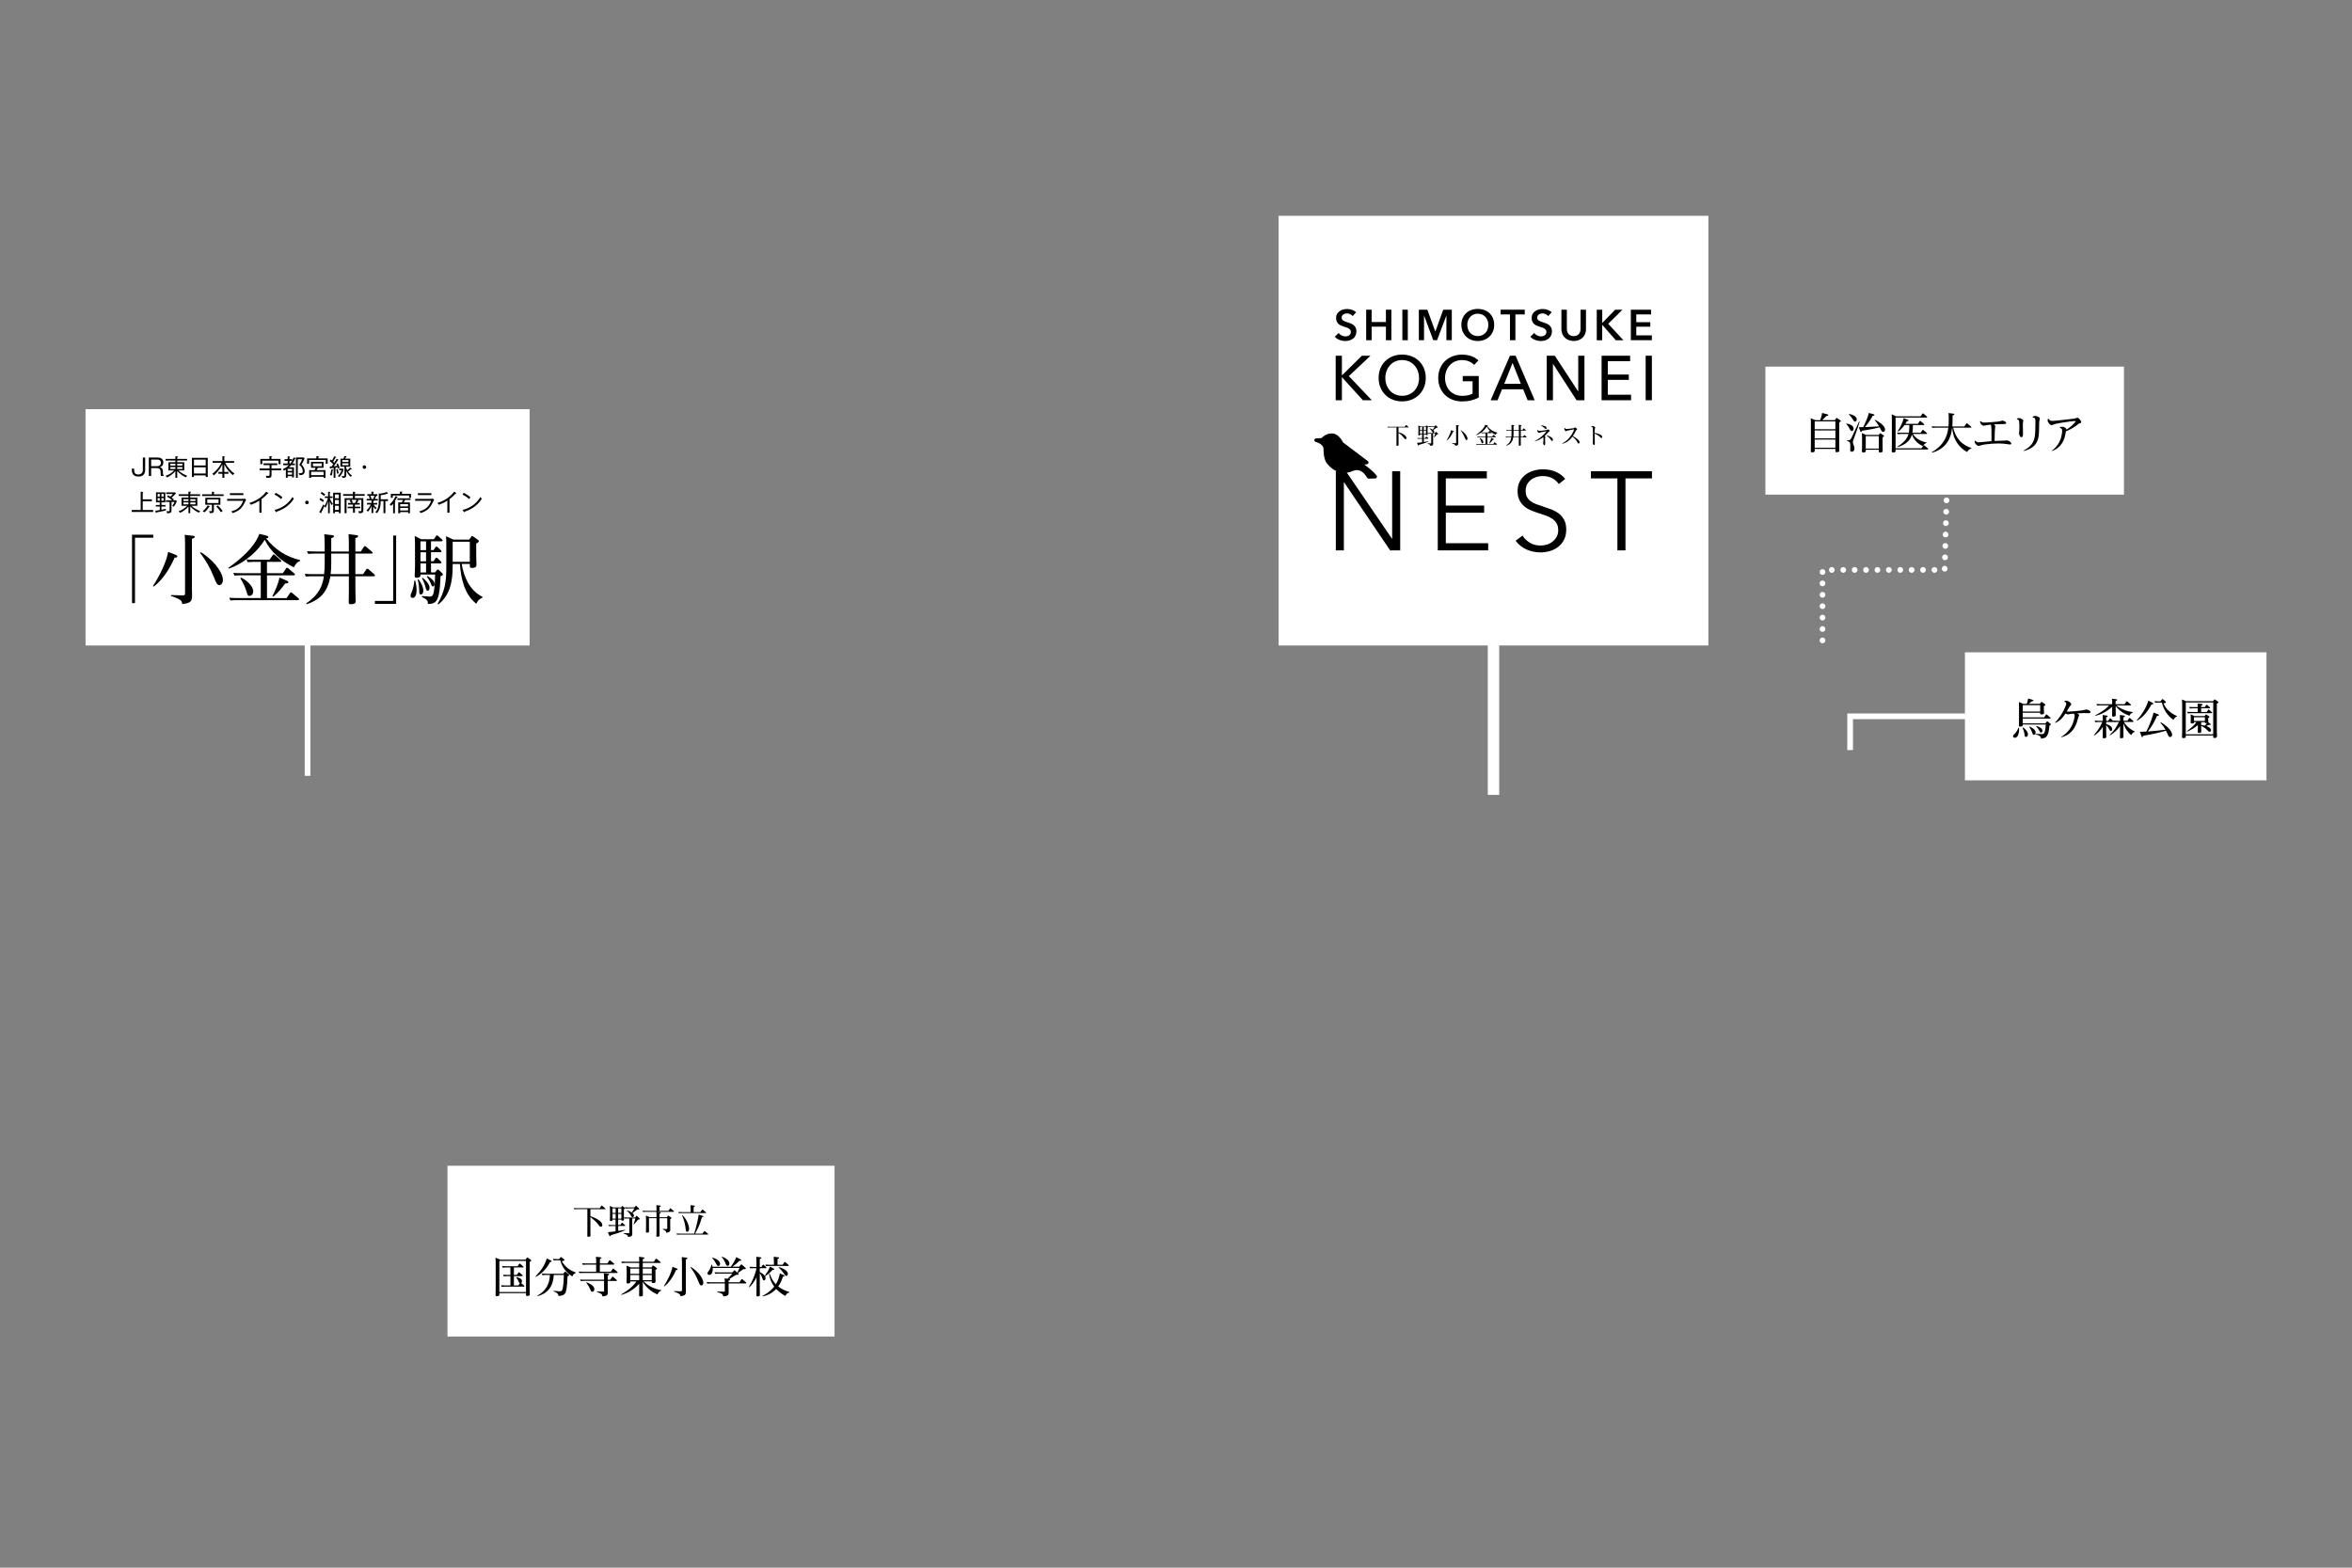 <?xml version="1.0" encoding="UTF-8"?><svg id="_レイヤー_1" xmlns="http://www.w3.org/2000/svg" viewBox="0 0 825 550"><rect x="0" y="0" width="825" height="550" fill="#808080" stroke="none"/><defs><style>.cls-1{stroke-dasharray:0 0 0 4;stroke-linecap:round;}.cls-1,.cls-2{stroke-width:2px;}.cls-1,.cls-2,.cls-3{fill:none;stroke:#fff;stroke-miterlimit:10;}.cls-3{stroke-width:4px;}.cls-4,.cls-5{stroke-width:0px;}.cls-5{fill:#fff;}</style></defs><line class="cls-2" x1="107.88" y1="206.45" x2="107.88" y2="272.18"/><rect class="cls-5" x="30" y="143.55" width="155.77" height="82.91"/><path class="cls-4" d="M47.35,188.64v22.95h-1.04v-23.99h7.45v1.04h-6.41Z"/><path class="cls-4" d="M61.49,194.6c.4.16.72.32.72.61,0,.35-.4.4-.96.43-1.52,3.51-4.2,7.9-7.34,10.16l-.24-.21c2.08-3.22,4.68-8.22,5.32-11.97l2.5.98ZM67.64,187.95c.24.03.69.08.69.4,0,.37-.61.56-1.01.69v17.05c0,.98.05,1.97.05,2.93,0,2.1-.69,2.58-3.46,2.9-.08-.98-.35-1.3-1.28-1.78-.96-.48-1.67-.72-2.66-1.06v-.32l4.04.13c.82.03.9-.21.9-.85v-17.34c0-1.01-.03-2.07-.11-3.06l2.82.32ZM75.54,198.05c1.12,1.33,2.66,3.64,2.66,5.43,0,.77-.4,1.78-1.28,1.78-.64,0-.96-.35-2.02-3.06-1.04-2.66-2.77-5.77-4.71-8.24l.21-.24c1.65.9,3.91,2.9,5.13,4.33Z"/><path class="cls-4" d="M105.24,196.49v.32c-.51.19-.83.37-1.2.77-.37.43-.75.93-.93,1.49-2.29-1.14-4.31-2.5-6.17-4.26-1.81-1.7-2.95-3.22-4.07-5.43-1.44,2.18-2.79,3.8-4.76,5.51-2.37,2.02-4.92,3.59-7.85,4.6l-.16-.27c4.04-2.85,9.15-7.15,10.88-11.92l2.61.64c.11.03.56.21.56.48,0,.35-.53.43-.8.48,3.14,3.88,6.99,6.46,11.89,7.58ZM91.43,197.12h-2.5c-.51,0-1.46.05-2.07.11l-.4-.96c.9.08,1.78.11,2.69.11h5.4l1.09-1.6c.11-.16.19-.27.37-.27.13,0,.21.05.4.21l2.05,1.76c.16.13.21.19.21.35,0,.29-.29.29-.53.29h-4.5v3.99h5.56l1.12-1.65c.11-.16.19-.27.37-.27.16,0,.24.05.4.19l2.13,1.81c.13.11.24.21.24.37,0,.29-.37.29-.53.29h-9.28v7.98h6.89l1.17-1.76c.11-.16.19-.24.35-.24.19,0,.29.11.43.21l2.18,1.83c.13.11.24.21.24.37,0,.29-.32.32-.56.32h-21.46c-.9,0-1.22.03-2.07.11l-.4-.96c.9.05,1.78.11,2.69.11h8.35v-7.98h-7.15c-.77,0-1.3.05-2.07.11l-.4-.96c.9.08,1.78.11,2.69.11h6.94v-3.99ZM88.83,207.5c0,.93-.67,1.57-1.33,1.57s-.8-.69-.93-1.2c-.58-1.94-1.2-3.24-2.26-4.97l.21-.24c1.7.67,4.31,2.87,4.31,4.84ZM100.45,203.67c.29.13.72.35.72.61,0,.35-.48.4-1.14.4-1.28,1.78-2.45,3.24-4.18,4.65l-.29-.19c.98-1.97,2.08-4.34,2.45-6.52l2.45,1.04Z"/><path class="cls-4" d="M113.87,190.71c0-1.09-.05-2.21-.13-3.3l2.77.35c.24.03.64.08.64.4,0,.27-.29.43-.96.67v4.65h6.17v-3.03c0-1.01-.03-2.02-.11-3.06l2.74.35c.24.03.64.08.64.4,0,.27-.29.43-.98.66v4.68h1.89l1.09-1.62c.11-.16.19-.27.37-.27.13,0,.24.08.4.21l2.08,1.78c.16.13.21.21.21.35,0,.29-.32.29-.53.29h-5.51v7.21h2.71l1.12-1.65c.11-.16.19-.27.35-.27s.29.11.43.21l2.07,1.81c.13.11.19.19.19.35,0,.29-.29.29-.53.29h-6.33v4.79c0,1.33.08,2.69.08,4.04,0,.35,0,.98-1.68.98-.61,0-.74-.16-.74-.72,0-1.36.05-2.74.05-4.12v-4.97h-6.49c-.35,2.05-.93,3.91-2.1,5.58-1.49,2.13-3.78,3.43-6.22,4.23l-.16-.29c1.92-1.28,3.51-2.79,4.68-4.79.85-1.46,1.28-3.06,1.52-4.73h-4.26c-.69,0-1.38.05-2.07.11l-.4-.96c.9.08,1.78.11,2.69.11h4.12c.16-1.25.21-2.5.21-3.78v-3.43h-3.72c-.69,0-1.38.05-2.08.11l-.4-.96c.9.05,1.78.11,2.69.11h3.51v-2.77ZM116.19,194.22v3.43c0,1.36-.05,2.42-.21,3.78h6.38v-7.21h-6.17Z"/><path class="cls-4" d="M137.91,210.82v-22.95h1.04v23.99h-7.45v-1.04h6.41Z"/><path class="cls-4" d="M146.12,206.94c0,.9-.13,2.82-1.38,2.82-.45,0-.74-.32-.74-.77,0-.27.16-.69.37-1.17.56-1.3.85-2.71.98-4.12l.32-.03c.24.93.45,2.31.45,3.27ZM147.48,201.56v.29c0,.27-.08.85-1.33.85-.43,0-.69-.13-.69-.58,0-1.12.11-2.23.11-3.32v-7.53c0-1.09-.05-2.15-.11-3.24l2.23,1.14h4.5l.75-1.09c.11-.16.19-.24.35-.24.08,0,.19.03.37.19l1.38,1.22c.16.13.21.21.21.37,0,.27-.35.29-.53.29h-3.54v3.08h.9l.64-.98c.11-.16.19-.27.37-.27.16,0,.29.11.4.21l1.17,1.12c.11.11.19.21.19.37,0,.27-.32.29-.53.29h-3.14v3.17h.9l.64-.98c.11-.16.19-.27.37-.27.16,0,.29.11.4.21l1.17,1.12c.11.11.19.21.19.35,0,.29-.32.32-.53.32h-3.14v3.17h1.44l.58-.74c.08-.11.19-.27.35-.27s.27.08.45.24l1.14,1.06c.13.13.21.27.21.45,0,.35-.56.51-.82.59-.08,1.94-.19,4.44-.59,6.33-.48,2.18-1.2,3.4-3.59,3.4-.11,0-.19-.03-.27-.03v-.19c0-.98-.48-1.33-1.2-1.73-.37-.21-.61-.35-.93-.53l.05-.29c.56.03,2.29.19,2.77.19.82,0,1.14-.4,1.38-1.62.37-1.99.42-4.1.48-6.12h-5.16ZM148.49,207.31c0,.53-.21,1.25-.85,1.25-.53,0-.58-.51-.58-.9-.03-1.33-.13-2.98-.56-4.26l.29-.13c.88,1.04,1.7,2.69,1.7,4.04ZM147.48,189.92v3.08h1.97v-3.08h-1.97ZM147.48,193.75v3.17h1.97v-3.17h-1.97ZM147.48,197.66v3.17h1.97v-3.17h-1.97ZM150.67,206.25c0,.4-.16,1.01-.67,1.01-.37,0-.53-.37-.69-1.06-.21-.96-.77-2.45-1.3-3.3l.27-.19c.98.85,2.39,2.15,2.39,3.54ZM152.43,204.92c0,.35-.13.82-.58.82-.37,0-.48-.35-.61-.74-.32-.82-.96-1.99-1.52-2.66l.19-.27c.93.51,2.53,1.68,2.53,2.85ZM158.78,197.84v.8c0,5.08-.8,10.13-5.05,13.43l-.24-.21c2.69-4.73,3.06-7.79,3.06-13.14v-7.37c0-1.06,0-2.15-.11-3.22l2.58,1.17h5.56l.69-.98c.13-.19.19-.27.35-.27.13,0,.29.11.4.19l1.68,1.2c.19.13.27.21.27.43,0,.35-.67.67-.93.8v3.96c0,1.2.08,2.39.08,3.56,0,.93-.85,1.06-1.62,1.06-.69,0-.69-.37-.69-.74v-.66h-2.87c.8,4.65,2.82,9.33,7.29,11.52l-.03.32c-1.14.53-1.6.93-2.13,2.13-4.2-3.32-5.4-8.91-5.75-13.96h-2.53ZM158.78,190.05v7.05h6.01v-7.05h-6.01Z"/><path class="cls-4" d="M50.92,164.97c0,.4-.09,2.22-2.34,2.22-1.67,0-2.34-.92-2.34-2.4v-.39h.81v.32c0,.54,0,1.75,1.43,1.75s1.62-1.05,1.62-1.52v-4.43h.82v4.46Z"/><path class="cls-4" d="M55.27,160.51c1.7,0,2.02,1.06,2.02,1.72,0,1.27-.91,1.57-1.25,1.69.82.14,1.1.78,1.1,1.39v.48c0,.83.19.99.33,1.11v.1h-.94c-.13-.26-.2-.41-.2-1.06v-.55c0-.58-.29-1.15-1.32-1.15h-1.99v2.76h-.82v-6.49h3.07ZM53.02,161.22v2.32h2.18c.83,0,1.27-.56,1.27-1.2,0-.59-.35-1.11-1.33-1.11h-2.12Z"/><path class="cls-4" d="M62.17,167.64h-.65v-2.36c-.72.83-1.66,1.65-2.92,2.22-.24-.32-.38-.42-.56-.54,1.22-.43,2.18-1,3.03-1.91h-1.98v-2.89h2.43v-.58h-3.42v-.58h3.42v-.93l.68.03c.14,0,.22.03.22.12,0,.11-.18.15-.25.16v.62h3.45v.58h-3.45v.58h2.47v2.89h-2.05c.89.82,1.94,1.44,3.07,1.86-.35.32-.43.48-.48.56-1.15-.54-2.17-1.29-3.02-2.23v2.39ZM61.52,162.7h-1.76v.66h1.76v-.66ZM61.52,163.85h-1.76v.68h1.76v-.68ZM62.17,163.36h1.8v-.66h-1.8v.66ZM62.17,164.53h1.8v-.68h-1.8v.68Z"/><path class="cls-4" d="M72.16,167.32v-.53h-4.13v.54h-.71v-6.71h5.55v6.7h-.71ZM72.16,161.27h-4.13v2.04h4.13v-2.04ZM72.16,163.95h-4.13v2.18h4.13v-2.18Z"/><path class="cls-4" d="M78.69,165.58h1.43v.63h-1.43v1.43h-.68v-1.43h-1.4v-.63h1.4v-2.7c-.35.72-1.33,2.54-2.99,3.87-.11-.13-.21-.26-.6-.49,1.57-1.06,2.81-2.84,3.3-3.9h-3.14v-.59h3.43v-1.71l.67.05c.12,0,.21.05.21.12,0,.05-.08.09-.2.14v1.4h3.45v.59h-3.16c.73,1.49,2.15,3.07,3.28,3.79-.28.19-.4.3-.56.54-.85-.66-2.07-1.84-3.02-3.77v2.65Z"/><path class="cls-4" d="M95.24,164.99v1.57c0,.76,0,1.17-1.78,1.11-.02-.17-.08-.52-.22-.76.22.03.52.05.74.05.57,0,.58-.15.58-.7v-1.27h-3.5v-.63h3.5v-1.18h-2.13v-.62h4.83v.62h-2.02v1.18h3.39v.63h-3.39ZM97.71,162.85v-1.24h-5.71v1.24h-.68v-1.85h3.19v-.96l.7.04c.07,0,.19,0,.19.11s-.11.12-.2.15v.66h3.2v1.85h-.68Z"/><path class="cls-4" d="M103.51,160.91c-.21.5-.48,1.05-.92,1.69h.84v.59h-1.31c-.3.33-.4.44-.77.76h1.75v3.54h-.63v-.44h-1.55v.57h-.65v-2.87c-.34.21-.49.29-.67.39-.13-.26-.2-.35-.43-.52.43-.2,1.33-.62,2.17-1.43h-1.99v-.59h1.56v-.92h-1.1v-.59h1.1v-.98l.66.04c.07,0,.17,0,.17.1,0,.07-.09.12-.19.15v.69h.91v.59h-.91v.92h.32c.6-.8.9-1.5,1.12-2.13l.58.22c.07.02.14.06.14.13s-.12.08-.19.08ZM102.46,164.5h-1.55v.73h1.55v-.73ZM102.46,165.75h-1.55v.77h1.55v-.77ZM105.07,166.7c-.06-.34-.15-.49-.32-.73.14.02.26.05.58.05.47,0,.87-.12.87-.73,0-.87-.5-1.65-1.23-2.23.46-.72.78-1.3,1.02-1.96h-1.54v6.53h-.64v-7.14h2.7l.35.33c-.19.5-.79,1.68-1.11,2.17.61.62,1.12,1.34,1.12,2.27,0,1.11-.63,1.43-1.8,1.45Z"/><path class="cls-4" d="M114.27,162.71v-1.33h-5.87v1.33h-.68v-1.9h3.26v-.76l.69.02c.07,0,.22,0,.22.12,0,.08-.1.12-.21.15v.48h3.26v1.9h-.68ZM113.5,167.66v-.4h-4.37v.4h-.68v-2.73h1.91c.12-.24.29-.61.36-.82h-1.62v-2.08h4.38v2.08h-1.99c-.2.48-.32.69-.4.82h3.07v2.73h-.68ZM113.5,165.51h-4.37v1.19h4.37v-1.19ZM112.84,162.59h-3.07v.98h3.07v-.98Z"/><path class="cls-4" d="M118.54,164.36c-.03-.15-.07-.25-.12-.43-.28.06-.39.07-.76.14v3.57h-.63v-3.48c-.17.02-.88.1-1.02.12-.02.05-.05.19-.14.19-.07,0-.1-.07-.12-.21l-.1-.59c.21,0,.39,0,.69-.02.21-.28.37-.52.53-.75-.17-.2-.7-.77-1.24-1.18l.39-.54c.1.08.17.15.42.38.17-.26.57-.96.82-1.52l.56.26c.06.02.13.08.13.14,0,.08-.1.09-.16.09h-.07c-.35.62-.5.87-.87,1.43.14.15.27.27.39.4.49-.77.67-1.08.85-1.42l.56.3c.06.03.09.07.09.12,0,.07-.06.08-.21.07-.64,1.01-.83,1.31-1.47,2.17.41-.02.62-.05,1.22-.14-.12-.35-.2-.53-.26-.69l.49-.17c.25.49.45,1.03.63,1.55-.14.03-.36.1-.57.21ZM116.72,164.99c-.09.89-.27,1.52-.36,1.83-.22-.07-.31-.09-.62-.15.21-.49.42-1.34.46-1.98l.54.07c.07,0,.16.03.16.11,0,.09-.12.12-.18.12ZM118.28,166.22c-.12-.44-.24-1.02-.3-1.58l.48-.13c.07.43.16.87.37,1.54-.25.05-.34.07-.54.17ZM119.01,167.38c-.2-.21-.45-.35-.53-.38.78-.67,1.14-1.38,1.34-2.02h-.83v-.57h1.26l.28.25c-.06.3-.35,1.52-1.52,2.72ZM123.06,167.35c-1.04-.92-1.43-1.76-1.6-2.15v1.41c0,.98-.46,1.04-1.36,1.05,0-.14-.02-.3-.29-.68.12.03.28.07.54.07.32,0,.47-.02.47-.39v-2.94h-1.41v-2.81h1.03c.17-.34.25-.5.37-.91l.63.1c.07,0,.14.03.14.12,0,.07-.1.1-.21.12-.12.22-.21.4-.3.57h1.79v2.81h-1.41v.55c.16.38.28.59.36.73.52-.44.79-.77.97-.97l.49.33c.07.05.12.1.12.17s-.1.08-.14.08-.09,0-.17-.02c-.31.32-.81.71-1,.85.38.55.85,1.05,1.38,1.44-.15.09-.24.17-.43.47ZM122.23,161.42h-2.17v.63h2.17v-.63ZM122.23,162.53h-2.17v.68h2.17v-.68Z"/><path class="cls-4" d="M127.81,164.5c-.35,0-.63-.28-.63-.63s.29-.63.63-.63.63.28.63.63-.28.63-.63.63Z"/><path class="cls-4" d="M46.19,179.61v-.68h3.16v-6.41l.74.06c.07,0,.18.02.18.1s-.04.09-.21.14v2.36h3.21v.68h-3.21v3.07h3.66v.68h-7.53Z"/><path class="cls-4" d="M58.04,177.15v.56h-1.42v1.14c.41-.07,1.18-.23,1.61-.33-.1.28-.09.46-.09.57-.68.19-2.7.59-3.25.68-.02.12-.05.21-.14.21-.08,0-.11-.09-.13-.19l-.14-.6c.47-.06.72-.09,1.56-.23v-1.24h-1.38v-.56h1.38v-.93h-1.31v-3.49h3.25v3.49h-1.34v.93h1.42ZM56.03,174.22v-.94h-.73v.94h.73ZM55.3,174.75v.93h.73v-.93h-.73ZM57.4,174.22v-.94h-.77v.94h.77ZM56.63,174.75v.93h.77v-.93h-.77ZM61.67,175.51l.36.34c-.21.59-.63,1.37-1.04,1.9-.07-.04-.33-.21-.56-.3.32-.41.67-.93.82-1.34h-1.09v2.86c0,1.03-.53,1.12-1.56,1.1-.02-.26-.07-.46-.23-.76.26.07.47.07.63.07.45,0,.49-.11.49-.4v-2.88h-1.31v-.59h2.17c-.25-.21-1.03-.87-1.77-1.27l.36-.49c.46.27.66.4.78.48.63-.54.81-.74.94-.91h-2.36v-.58h3.12l.31.35c-.63.73-.96,1.01-1.52,1.48.48.35.65.5.79.63-.09.07-.2.16-.32.31h.98Z"/><path class="cls-4" d="M66.76,180.05h-.65v-2.36c-.72.83-1.67,1.65-2.93,2.22-.24-.32-.38-.42-.56-.54,1.22-.43,2.18-1,3.03-1.91h-1.98v-2.89h2.43v-.58h-3.42v-.58h3.42v-.93l.68.03c.14,0,.22.03.22.12,0,.11-.18.15-.26.16v.62h3.45v.58h-3.45v.58h2.47v2.89h-2.05c.89.82,1.94,1.44,3.07,1.86-.35.32-.43.48-.48.56-1.14-.54-2.17-1.29-3.02-2.23v2.39ZM66.11,175.11h-1.76v.66h1.76v-.66ZM66.11,176.26h-1.76v.68h1.76v-.68ZM66.76,175.77h1.8v-.66h-1.8v.66ZM66.76,176.94h1.8v-.68h-1.8v.68Z"/><path class="cls-4" d="M70.9,174.02v-.6h3.44v-.91l.71.05c.1,0,.19.02.19.1,0,.08-.09.11-.21.14v.62h3.41v.6h-7.53ZM73.36,177.84c-.36.58-.91,1.29-1.67,1.91-.25-.21-.36-.3-.61-.42.7-.55,1.29-1.15,1.78-2.04l.62.34c.06.03.12.07.12.13,0,.1-.13.09-.24.08ZM75.02,177.06v2.05c0,.63-.11.96-1.46.92-.03-.4-.17-.61-.25-.73.16.02.35.05.59.05.37,0,.43-.11.43-.33v-1.95h-2.32v-2.43h5.3v2.43h-2.3ZM76.66,175.21h-3.96v1.28h3.96v-1.28ZM77.48,179.72c-.38-.64-1.06-1.51-1.63-2.01l.58-.35c.5.44,1.24,1.25,1.67,1.94-.28.15-.35.2-.62.42Z"/><path class="cls-4" d="M85.18,175.02c.25,0,.46-.02.69-.08l.47.34c-.11.18-.5,1.01-.58,1.17-.88,1.76-1.75,2.74-4.12,3.55-.2-.25-.22-.29-.51-.59,2-.54,3.36-1.48,4.16-3.72h-5.62v-.66h5.5ZM85.38,173.03v.66h-4.73v-.66h4.73Z"/><path class="cls-4" d="M94,173.2s-.08,0-.17-.02c-.87,1.01-1.92,1.8-2.1,1.94v4.75h-.75v-4.23c-.42.27-1.65.99-2.98,1.45-.05-.07-.26-.38-.54-.63,2.34-.68,4.45-2.03,5.92-3.97l.68.49s.07.07.07.12c0,.07-.06.1-.13.1Z"/><path class="cls-4" d="M98.61,175.08c-1.15-1.02-2.01-1.42-2.34-1.57l.43-.61c.62.31,1.46.77,2.36,1.56-.24.29-.38.51-.45.63ZM97.01,179.53c0,.14-.02.19-.12.19-.06,0-.11-.06-.13-.1l-.45-.74c2.63-.57,4.9-2.21,6.29-4.52.17.27.28.44.45.64-1.85,2.98-4.71,4.05-6.06,4.53Z"/><path class="cls-4" d="M107.67,176.91c-.35,0-.63-.28-.63-.63s.29-.63.63-.63.63.28.63.63-.28.63-.63.63Z"/><path class="cls-4" d="M116.34,177.25c-.33-.53-.55-1.1-.67-1.43v4.24h-.59v-4.27c-.21.78-.37,1.34-.87,2.36-.19-.3-.38-.44-.49-.51-.34.86-.54,1.26-1.01,2.13.03.04.05.08.05.14,0,.07-.03.12-.08.12-.03,0-.08-.02-.12-.04l-.58-.36c.5-.73,1.05-1.8,1.34-2.67.13.18.3.34.49.45,0,.03-.07.17-.07.2.21-.32.83-1.23,1.29-2.91h-1.1v-.56h1.16v-1.63l.6.05c.12,0,.17,0,.17.11,0,.07-.06.11-.18.14v1.33h.98v.56h-.98v.12c.46,1.22.92,1.71,1.1,1.91-.21.18-.29.28-.44.53ZM113.26,176.14c-.42-.38-.73-.59-1.22-.88l.37-.54c.6.33.94.61,1.22.86-.16.18-.23.31-.37.56ZM113.69,174c-.5-.46-.98-.75-1.24-.91l.4-.5c.59.34.96.63,1.25.88-.12.1-.21.19-.41.53ZM118.87,180.05v-.54h-1.37v.54h-.64v-7.19h2.65v7.19h-.64ZM118.87,173.46h-1.37v1.36h1.37v-1.36ZM118.87,175.41h-1.37v1.42h1.37v-1.42ZM118.87,177.43h-1.37v1.48h1.37v-1.48Z"/><path class="cls-4" d="M124.5,173.95v.82h2.95v4.19c0,.82-.24,1.16-1.57,1.07-.02-.12-.05-.37-.18-.72.26.05.47.05.55.05.47,0,.51-.12.51-.5v-3.5h-1.39l.31.12c.06.02.15.06.15.13,0,.09-.1.09-.22.1-.15.34-.32.63-.4.76h.99v.56h-1.71v.72h1.9v.56h-1.9v1.56h-.67v-1.56h-1.87v-.56h1.87v-.72h-1.71v-.56h1.01c-.15-.36-.36-.69-.51-.92l.57-.18h-1.62v4.68h-.68v-5.27h2.91v-.82h-3.41v-.6h3.41v-.84l.72.04c.07,0,.19.02.19.1,0,.08-.12.11-.21.12v.58h3.44v.6h-3.44ZM123.27,175.35c.31.51.43.81.49.96-.22.04-.32.07-.54.15h1.31c.19-.33.35-.64.53-1.1h-1.78Z"/><path class="cls-4" d="M130.93,175.62c.08,0,.25.02.25.12,0,.08-.17.12-.25.15v.58h1.38v.55h-1.26c.27.44.61.84,1.04,1.19-.19.14-.3.27-.44.52-.4-.47-.66-.99-.71-1.1v2.38h-.63v-2.46c-.26.58-.63,1.29-1.21,1.94-.11-.1-.24-.22-.57-.36.71-.65,1.24-1.51,1.53-2.13h-1.32v-.55h1.57v-.86h-1.7v-.56h1.14c-.16-.43-.24-.65-.4-.97l.46-.14h-.97v-.56h1.44v-.91l.68.06c.15.02.21.04.21.1,0,.07-.02.07-.21.15v.61h1.4v.56h-.68l.25.04c.07.02.14.04.14.11,0,.09-.13.11-.21.11-.12.3-.28.63-.4.86h1.06v.56h-1.6ZM129.93,173.95c.13.26.28.65.39.98l-.44.13h.97c.07-.12.32-.55.5-1.11h-1.43ZM136.01,173.29c-.07,0-.11-.02-.21-.07-1,.35-1.76.45-2.26.5v1.44h2.55v.63h-.91v4.25h-.67v-4.25h-.98v.16c0,.86-.05,2.59-1.26,4.08-.25-.17-.29-.18-.63-.33,1.22-1.26,1.22-3.03,1.22-3.73v-2.86l.49.07c.34,0,1.48-.22,2.29-.6l.41.54s.04.07.04.11c0,.05-.04.07-.1.07Z"/><path class="cls-4" d="M139.24,174.5c-.23.49-.42.84-.76,1.38.21.06.25.08.25.16,0,.07-.05.08-.19.13v3.89h-.65v-3.35c-.33.42-.5.58-.68.74-.16-.18-.33-.33-.56-.45,1.04-.91,1.73-2.06,2.07-2.95l.6.19c.07.02.17.06.17.13,0,.09-.1.1-.25.12ZM143.49,174.65v-.81h-5.72v.82h-.68v-1.42h3.19v-.78l.71.03c.1,0,.2.03.2.11s-.07.09-.2.14v.5h3.17v1.4h-.68ZM142.09,175.39c-.11.26-.19.4-.45.88h2.16v3.79h-.66v-.41h-2.77v.41h-.68v-3.79h1.23c.07-.13.31-.52.46-.88h-2v-.56h4.61v.56h-1.89ZM143.14,176.85h-2.77v.82h2.77v-.82ZM143.14,178.21h-2.77v.89h2.77v-.89Z"/><path class="cls-4" d="M151.12,175.02c.25,0,.46-.02.69-.08l.47.34c-.11.18-.5,1.01-.58,1.17-.88,1.76-1.75,2.74-4.12,3.55-.2-.25-.22-.29-.51-.59,2-.54,3.36-1.48,4.16-3.72h-5.62v-.66h5.5ZM151.32,173.03v.66h-4.73v-.66h4.73Z"/><path class="cls-4" d="M159.94,173.2s-.08,0-.17-.02c-.87,1.01-1.92,1.8-2.1,1.94v4.75h-.75v-4.23c-.42.27-1.65.99-2.98,1.45-.05-.07-.26-.38-.54-.63,2.34-.68,4.45-2.03,5.92-3.97l.68.49s.07.07.07.12c0,.07-.06.1-.13.1Z"/><path class="cls-4" d="M164.56,175.08c-1.15-1.02-2.01-1.42-2.34-1.57l.43-.61c.62.31,1.46.77,2.36,1.56-.24.29-.38.51-.45.63ZM162.95,179.53c0,.14-.02.19-.12.19-.06,0-.11-.06-.13-.1l-.45-.74c2.63-.57,4.9-2.21,6.29-4.52.17.27.28.44.45.64-1.85,2.98-4.71,4.05-6.06,4.53Z"/><rect class="cls-5" x="156.96" y="408.99" width="135.77" height="59.91"/><path class="cls-4" d="M207.1,426.7c1.24.38,4.17,1.56,4.17,3.09,0,.31-.18.62-.53.62s-.5-.31-.79-.68c-.56-.74-.92-1.12-1.62-1.73-.4-.35-.8-.68-1.24-1.01v4.69c0,.56.04,1.13.04,1.69,0,.22,0,.38-.26.47-.12.04-.3.06-.55.06s-.31-.08-.31-.31c0-.62.02-1.25.02-1.87v-7.51h-3.65c-.32,0-.61.01-.94.05l-.17-.43c.4.02.8.05,1.2.05h7.9l.54-.8c.05-.07.08-.12.17-.12.06,0,.1.02.18.1l1.01.86c.07.06.1.1.1.16,0,.14-.13.14-.24.14h-5.04v2.48Z"/><path class="cls-4" d="M217.86,423.61l.26-.38s.08-.11.16-.11c.05,0,.12.05.17.08l.68.53s.11.1.11.18c0,.11-.22.22-.4.31v2.47c0,.38.05.78.05,1.16,0,.35-.35.42-.65.42-.26,0-.28-.13-.28-.3v-.1h-1.12v1.9h.72l.47-.66c.06-.08.1-.13.17-.13.05,0,.11.04.18.1l.83.73c.07.06.1.1.1.16,0,.13-.13.14-.23.14h-2.23v1.73c.8-.12,1.62-.25,2.42-.38l.02.14c-.89.42-1.75.74-2.57,1s-1.59.48-2.55.78c-.02.2-.08.36-.23.36-.1,0-.16-.1-.22-.25l-.48-1.21c.94-.05,1.76-.16,2.67-.29v-1.87h-1.39c-.32,0-.61.01-.94.05l-.18-.43c.41.02.8.05,1.21.05h1.3v-1.9h-1.08v.12c0,.24-.1.38-.62.38-.22,0-.3-.08-.3-.3,0-.36.05-.8.05-1.21v-2.4c0-.47-.01-.95-.05-1.42l1.07.55h2.87ZM214.85,425.54h1.1v-1.6h-1.1v1.6ZM214.85,427.54h1.1v-1.67h-1.1v1.67ZM217.96,423.94h-1.14v1.6h1.14v-1.6ZM217.96,425.87h-1.14v1.67h1.14v-1.67ZM220.01,427.48c-.35,0-.59.01-.94.05l-.18-.43c.41.02.8.05,1.21.05h2.64l.42-.49c.05-.06.07-.1.17-.1.06,0,.13.05.18.1l.83.82c.07.07.11.13.11.2,0,.17-.28.18-.62.18-.48.62-.91,1.12-1.46,1.68l-.12-.08c.24-.64.43-1.31.62-1.97h-1.1v4.19c0,.38.02.76.02,1.13,0,.91-.42,1.03-1.27,1.12l-.23.02c-.02-.32-.08-.49-.36-.67-.3-.19-.8-.38-1.19-.52v-.14l1.8.05c.16,0,.2-.06.2-.2v-4.97h-.73ZM222.92,423.14s.08-.1.16-.1.14.05.19.1l.85.82c.06.06.12.12.12.2,0,.16-.2.17-.44.17h-.25c-.52.41-1.15.86-1.7,1.24.26.23.52.52.52.89,0,.29-.18.56-.49.56-.26,0-.36-.17-.59-.56-.43-.76-.74-1.14-1.4-1.68l.06-.13c.58.14,1.16.42,1.66.73.32-.46.65-.94.92-1.43h-2.22c-.35,0-.59.01-.94.05l-.17-.43c.4.02.8.05,1.2.05h2.09l.44-.47Z"/><path class="cls-4" d="M234.47,424.81l.52-.78c.05-.07.08-.11.17-.11.06,0,.1.02.18.1l.96.82c.06.05.11.1.11.17,0,.13-.13.14-.24.14h-9.67c-.41,0-.54.01-.94.05l-.18-.43c.41.02.8.05,1.21.05h3.69v-.62c0-.44,0-.96-.06-1.39l1.26.14c.16.02.3.06.3.19,0,.12-.13.19-.46.3v1.38h3.14ZM230.29,427.07v-.52c0-.44,0-.97-.06-1.4l1.26.14c.16.02.3.07.3.19,0,.16-.24.23-.46.3v1.28h2.58l.32-.48c.05-.07.1-.11.16-.11.07,0,.14.05.19.08l.79.56c.11.08.16.13.16.22,0,.12-.18.24-.44.36v2.46c0,.4.02.79.02,1.18,0,.42-.06.73-.47.92-.31.16-.64.2-.98.22-.02-.53-.11-.73-1.2-1.18v-.14l1.19.04c.38.02.41-.12.41-.36v-3.43h-2.72v4.23c0,.61.02,1.22.02,1.83,0,.14,0,.43-.76.43-.31,0-.35-.1-.35-.34,0-.61.04-1.24.04-1.85v-4.32h-2.65v3.13c0,.5.02,1.01.02,1.51,0,.36-.37.43-.73.43-.25,0-.35-.06-.35-.29,0-.54.04-1.08.04-1.61v-2.81c0-.43-.01-.86-.06-1.28l1.26.58h2.47Z"/><path class="cls-4" d="M246.44,432.79l.52-.78c.05-.07.08-.12.17-.12.06,0,.11.04.18.1l1,.83c.07.06.11.1.11.17,0,.13-.16.14-.25.14h-9.77c-.32,0-.61.01-.94.05l-.17-.43c.4.02.8.05,1.2.05h5c.67-2.19,1.27-4.41,1.58-6.68l1.27.41c.28.08.42.14.42.26,0,.13-.18.18-.54.22-.41,1.42-.68,2.31-1.32,3.67-.34.72-.67,1.44-1.09,2.12h2.64ZM245.69,425.24l.53-.78c.05-.07.08-.12.17-.12.06,0,.11.04.18.1l1,.84c.07.06.1.1.1.17,0,.13-.14.13-.24.13h-8.35c-.2,0-.62.02-.95.05l-.17-.43c.4.04.8.05,1.21.05h3.09v-1.06c0-.47-.02-.92-.06-1.38l1.26.16c.11.01.31.02.31.18,0,.11-.13.18-.46.3v1.8h2.38ZM240.94,428.45c.37.74.77,1.8.77,2.64,0,.43-.16,1.06-.68,1.06-.42,0-.46-.44-.5-.9-.22-1.8-.55-3.17-1.28-4.83l.12-.08c.66.62,1.18,1.32,1.58,2.12Z"/><path class="cls-4" d="M184.34,441.95l.42-.63c.06-.09.12-.15.19-.15s.18.06.24.1l.99.72c.1.08.17.14.17.24,0,.19-.39.39-.55.46v9.42c0,.66.04,1.37.04,2.02,0,.18-.02.54-.96.54-.38,0-.38-.21-.38-.4v-.58h-9.34v.52c0,.25-.04.52-.87.52-.33,0-.46-.06-.46-.42,0-.66.04-1.31.04-1.95v-9.28c0-.62,0-1.23-.06-1.85l1.68.71h8.85ZM175.16,453.28h9.34v-10.9h-9.34v10.9ZM179.03,447.71h-1.17c-.4,0-.78.02-1.18.06l-.21-.54c.5.03,1,.06,1.51.06h1.05v-2.62h-1.54c-.41,0-.77.02-1.17.06l-.21-.54c.5.03,1.01.06,1.5.06h3.93l.54-.79c.06-.09.11-.15.2-.15s.17.06.24.12l1,.87c.1.09.13.12.13.19,0,.18-.19.18-.31.18h-3.08v2.62h1.04l.52-.78c.06-.09.12-.16.2-.16.06,0,.12.03.24.13l.97.84c.09.08.12.12.12.21,0,.18-.17.18-.3.18h-2.79v3.27h1.58l.51-.77c-.24-.09-.3-.25-.42-.56-.21-.51-.48-1-.84-1.44l.09-.15c.71.15,1.93.51,1.93,1.4,0,.27-.1.52-.33.67l1.05.9c.09.07.12.1.12.19,0,.18-.19.17-.31.17h-6.5c-.42,0-.83.03-1.18.06l-.21-.54c.5.03,1,.06,1.5.06h1.79v-3.27Z"/><path class="cls-4" d="M193.19,442.19c.2.09.32.2.32.3,0,.18-.24.24-.54.25-1.12,2.16-2.83,4.11-5.01,5.23l-.12-.15c1.79-1.92,3.21-3.72,3.93-6.28l1.42.64ZM198.05,446.29c.04-.06.1-.14.18-.14.09,0,.17.06.23.1l1.05.84c.07.06.15.14.15.23,0,.17-.27.3-.6.47-.03,1.36-.17,4.47-.67,5.64-.46,1.08-1.52,1.19-2.54,1.24-.01-.97-.71-1.21-1.7-1.62l.02-.18c.42.04,1.92.18,2.23.18.56,0,.79-.21.98-1.04.3-1.42.36-3.25.4-4.71h-3.54c-.15,3.78-1.95,6.45-5.7,7.44l-.06-.17c2.89-1.57,4.29-4.02,4.42-7.27h-1.46c-.39,0-.79.01-1.19.06l-.21-.54c.5.03,1,.06,1.52.06h6.01l.46-.6ZM196.57,441.16c.04-.06.11-.14.2-.14.04,0,.08.02.2.1l.85.66c.13.1.21.18.21.29,0,.22-.57.33-.96.4,1.12,1.94,2.76,3.24,4.88,3.96v.19c-.58.2-.99.6-1.18,1.2-2.19-1.35-3.56-3.19-4.26-5.67h-1.14c-.43,0-.75.03-1.18.06l-.21-.54c.5.04,1,.06,1.5.06h.64l.46-.58Z"/><path class="cls-4" d="M209.12,442.51c0-.51-.02-1.1-.08-1.59l1.54.18c.13.02.39.04.39.23,0,.19-.33.3-.55.38v1.54h2.62l.64-.96c.06-.09.12-.15.21-.15.06,0,.11.01.24.12l1.2,1.02c.09.08.12.12.12.23,0,.15-.18.17-.29.17h-4.75v2.49h3.83l.64-.96c.06-.09.12-.15.21-.15.06,0,.12.02.24.12l1.2,1.03c.09.08.12.1.12.21,0,.15-.18.17-.28.17h-11.97c-.39,0-.78.02-1.17.06l-.23-.54c.51.03,1,.06,1.52.06h4.59v-2.49h-3.53c-.39,0-.78.02-1.17.06l-.22-.54c.51.03,1,.06,1.51.06h3.41v-.73ZM211.9,448.16c0-.48-.03-.98-.08-1.46l1.52.18c.12.02.33.05.33.23,0,.2-.26.29-.5.38v1.48h.9l.62-.92c.06-.09.12-.13.21-.13s.17.06.24.12l1.15.99c.09.08.12.1.12.2,0,.16-.18.16-.3.16h-2.94v2.6c0,.44.03.88.03,1.33,0,.96-.15,1.35-1.89,1.51-.03-.49-.2-.78-.63-1.02-.38-.19-.92-.42-1.32-.54v-.18l2.22.06c.28,0,.31-.14.31-.27v-3.5h-7.03c-.39,0-.78.02-1.17.06l-.23-.52c.51.03,1,.04,1.51.04h6.92v-.81ZM207.86,451.09c.36.33.62.7.62,1.21,0,.42-.22.9-.71.9-.39,0-.52-.33-.76-.92-.39-.9-.76-1.47-1.37-2.26l.11-.14c.71.25,1.56.71,2.11,1.2Z"/><path class="cls-4" d="M231.91,452.65v.18c-.62.21-1.06.67-1.27,1.31-2.16-.93-3.96-2.4-5.17-4.42v2.28c0,.75.04,1.51.04,2.29,0,.19,0,.55-.93.55-.36,0-.4-.13-.4-.4,0-.78.03-1.56.03-2.32v-1.77c-1.59,1.89-3.87,3.25-6.24,3.94l-.08-.17c2.04-1.15,4-2.59,5.34-4.56h-2.14v.1c0,.47-.12.62-.88.62-.27,0-.45-.06-.45-.36s.06-1.67.06-2.04v-2.06c0-.6-.03-1.2-.06-1.8l1.47.63h2.98v-1.57h-4.87c-.39,0-.79.03-1.19.06l-.21-.54c.5.03,1,.06,1.52.06h4.75c0-.57,0-1.16-.06-1.73l1.51.19c.14.02.38.05.38.23s-.21.25-.57.38v.93h3.88l.61-.92c.06-.09.11-.15.21-.15.09,0,.16.06.24.12l1.19.99c.07.06.12.1.12.21,0,.17-.17.17-.29.17h-5.97v1.57h3.03l.38-.51c.04-.06.12-.15.2-.15.04,0,.09.01.22.1l.99.71c.11.07.17.13.17.25,0,.15-.18.25-.54.46v2.04c0,.4.04,1.62.04,2.05,0,.29-.13.54-.93.54-.39,0-.39-.17-.39-.42v-.18h-2.89c1.79,1.75,3.74,2.64,6.18,3.09ZM221.08,445.07v1.83h3.12v-1.83h-3.12ZM221.08,447.32v1.81h3.12v-1.81h-3.12ZM225.46,446.9h3.16v-1.83h-3.16v1.83ZM225.46,449.14h3.16v-1.81h-3.16v1.81Z"/><path class="cls-4" d="M237.28,444.98c.23.09.41.18.41.35,0,.19-.22.22-.54.24-.85,1.98-2.37,4.46-4.14,5.73l-.13-.12c1.17-1.81,2.64-4.63,3-6.75l1.41.55ZM240.74,441.23c.14.02.39.05.39.23,0,.21-.34.31-.57.39v9.61c0,.55.03,1.11.03,1.65,0,1.19-.39,1.45-1.95,1.63-.04-.56-.19-.73-.72-1-.54-.27-.95-.4-1.5-.6v-.18l2.28.07c.46.02.51-.12.51-.48v-9.78c0-.57-.02-1.17-.06-1.73l1.59.18ZM245.2,446.93c.63.75,1.5,2.05,1.5,3.06,0,.44-.22,1-.72,1-.36,0-.54-.19-1.14-1.72-.58-1.5-1.56-3.25-2.66-4.65l.12-.14c.93.51,2.21,1.64,2.89,2.45Z"/><path class="cls-4" d="M256.87,446.83h-4.83c-.35,0-.83.03-1.19.06l-.21-.54c.51.04,1,.06,1.52.06h4.72l.52-.58c.14-.15.15-.16.23-.16.04,0,.12.03.25.15l.75.66c.27-.54.54-1.08.73-1.65h-9.36c.02.15.02.3.02.45,0,.75-.27,2.01-1.23,2.01-.31,0-.64-.21-.64-.54,0-.13.03-.27.12-.39.13-.18.22-.32.31-.45.51-.71.78-1.38.99-2.23l.18.02c.08.24.13.46.2.72h6.42c.72-1.06,1.44-2.15,1.88-3.36l1.42.73c.24.12.34.21.34.31,0,.2-.18.21-.33.21-.11,0-.2,0-.29-.01-.92.9-1.44,1.38-2.5,2.11h2.38l.57-.66c.06-.08.12-.14.22-.14.08,0,.18.08.23.12l1.17,1.06c.1.09.15.15.15.25,0,.23-.19.24-.9.24-.54.39-1.53,1.09-1.89,1.35l.15.12c.08.06.15.15.15.27,0,.21-.24.23-.88.24-.14.06-.42.21-.68.38-.34.23-.73.48-.93.6-.27.17-.54.31-.83.46.12.02.29.05.29.21s-.12.24-.52.39v.56h3.81l.64-.95c.06-.09.11-.15.21-.15.08,0,.14.03.23.1l1.2,1.02c.09.08.12.12.12.21,0,.18-.18.18-.29.18h-5.92v1.68c0,.48.03.98.03,1.46,0,1.06-.43,1.29-1.9,1.42-.06-.73-.38-.97-1.2-1.24-.27-.09-.53-.17-.95-.3v-.18l2.36.06c.22,0,.34-.05.34-.3v-2.59h-5c-.39,0-.78.02-1.17.06l-.22-.54c.51.03,1,.06,1.51.06h4.88c-.01-.47-.03-.92-.08-1.37l1.05.14c.5-.48,1.25-1.25,1.63-1.8ZM251.69,442.03c.44.33.89.79.89,1.38,0,.38-.23.76-.63.76-.18,0-.3-.09-.42-.25-.11-.15-.23-.36-.36-.61-.34-.66-.81-1.4-1.37-1.94l.11-.15c.67.19,1.21.39,1.78.81ZM254.98,441.79c.42.31.88.92.88,1.46,0,.39-.19.85-.64.85s-.63-.56-.78-.96c-.27-.73-.75-1.54-1.29-2.13l.11-.15c.6.25,1.21.54,1.72.93Z"/><path class="cls-4" d="M264.28,444.91c-.35,0-.79.03-1.17.06l-.23-.54c.51.03,1,.06,1.51.06h.95v-1.86c0-.57-.01-1.14-.06-1.72l1.35.18c.24.03.41.09.41.24,0,.18-.23.27-.54.38v2.79h.55l.45-.66c.06-.09.1-.15.2-.15.1,0,.16.04.22.1l.81.75c.06.06.12.12.12.21,0,.17-.18.17-.3.17h-2.05v1.36c.58.25,1.38.79,1.75,1.33.66-.94,1.51-2.16,1.81-3.27l1.16.62c.15.07.36.18.36.36,0,.15-.2.18-.3.18-.09,0-.17,0-.25-.02-.85.93-1.59,1.59-2.65,2.26l-.06-.04c.14.25.21.51.21.79,0,.33-.15.71-.54.71-.33,0-.4-.24-.58-.75-.22-.65-.48-1.17-.9-1.69v5.14c0,.8.03,1.59.03,2.39,0,.21-.05.34-.24.44-.17.07-.41.1-.58.1-.35,0-.39-.12-.39-.42,0-.75.03-1.5.03-2.25v-4.05c-.62,1.32-1.47,2.53-2.55,3.52l-.15-.1c1.2-1.94,2.27-4.37,2.69-6.61h-1.05ZM276.86,453.28l-.04.18c-.69.14-1.05.6-1.32,1.2-1.21-.6-2.29-1.47-3.24-2.43-1.37,1.4-2.88,2.18-4.77,2.62l-.08-.17c1.6-.82,3.01-1.88,4.15-3.27-1-1.4-1.56-2.79-1.79-4.5l.23-.08c.46,1.46,1.11,2.61,2.14,3.75.74-1.19,1.16-2.46,1.41-3.82l1.25.55c.21.09.39.18.39.31,0,.23-.34.24-.57.26-.41,1.35-.84,2.31-1.65,3.46,1.17.9,2.46,1.51,3.88,1.92ZM274.52,443.72l.58-.84c.04-.06.11-.15.21-.15.04,0,.11.03.21.12l1.05.92c.08.06.11.12.11.19,0,.17-.15.18-.27.18h-6.58c-.41,0-.77.02-1.17.06l-.23-.54c.51.03,1,.06,1.51.06h1.52v-1.08c0-.58-.03-1.15-.08-1.73l1.49.18c.15.02.42.03.42.24,0,.17-.24.26-.56.36v2.02h1.79ZM276.37,446.89c0,.35-.17.74-.55.74-.32,0-.48-.26-.9-.87-.54-.79-1.08-1.46-1.83-2.07l.07-.17c.99.23,3.21,1.17,3.21,2.37Z"/><rect class="cls-5" x="619.24" y="128.63" width="125.77" height="44.91"/><path class="cls-4" d="M643.61,147.42l.44-.65c.06-.09.1-.15.19-.15.08,0,.17.08.23.12l1.05.72c.09.06.17.12.17.24,0,.17-.23.3-.55.5v7.84c0,.69.04,1.38.04,2.08,0,.18,0,.52-.95.52-.43,0-.43-.17-.43-.54v-.6h-7.26v.56c0,.36-.02.63-.9.63-.27,0-.48-.03-.48-.36,0-.74.04-1.46.04-2.19v-7.56c0-.61,0-1.23-.06-1.84l1.67.67h1.63c.35-.94.57-1.53.69-2.53l1.75.45c.15.04.45.12.45.31,0,.21-.29.25-.66.27-.51.51-.99,1.02-1.51,1.5h4.45ZM636.53,150.58h7.26v-2.74h-7.26v2.74ZM636.53,153.81h7.26v-2.81h-7.26v2.81ZM636.53,157.09h7.26v-2.86h-7.26v2.86Z"/><path class="cls-4" d="M650.18,150.42c0,.39-.21.81-.65.81-.29,0-.45-.23-.66-.65-.34-.66-.78-1.3-1.27-1.86l.09-.15c.96.19,2.49.63,2.49,1.84ZM649.07,154.18c.27-.32.69-1.26.88-1.67.73-1.54,1.47-3.09,2.17-4.65l.17.06c-.36,1.44-1.54,4.69-2.1,6.19-.2.52-.27.79-.27,1.02,0,.28.12.55.21.82.15.39.36,1.06.36,1.48,0,.56-.38,1.06-.96,1.06-.36,0-.54-.23-.54-.58,0-.25.04-.65.04-1.06,0-1.69-.12-1.84-1.17-2.17l.02-.18c.4,0,.9-.01,1.19-.33ZM651.29,147.13c0,.39-.23.79-.65.79-.25,0-.31-.09-.69-.71-.45-.72-.66-1-1.42-1.81l.09-.17c.93.17,2.67.73,2.67,1.89ZM659.13,149.59c-.56-.95-.88-1.37-1.56-2.21l.1-.13c1.16.6,3.54,1.99,3.54,3.46,0,.42-.23.81-.67.81-.36,0-.56-.3-.83-.82-.12-.23-.24-.48-.4-.78-1.64.47-4.53.96-6.25,1.22-.04.28-.1.43-.27.43-.15,0-.23-.18-.27-.3l-.51-1.4h1.54c.58-1.21,1.8-3.72,1.92-4.98l1.57.39c.18.05.44.15.44.33,0,.19-.21.24-.6.25-.78,1.41-1.69,2.76-2.76,3.99,1.68-.08,3.33-.18,5.01-.27ZM658.97,152.59l.36-.45c.05-.06.1-.14.2-.14.07,0,.12.03.23.1l.94.66c.1.08.15.1.15.21,0,.14-.1.21-.5.44v3.07c0,.66.04,1.4.04,1.69,0,.53-.54.59-.94.59s-.42-.18-.42-.39v-.58h-4.59v.48c0,.4-.4.48-.87.48-.27,0-.48-.06-.48-.36,0-.36.06-1.2.06-1.91v-2.94c0-.51-.01-1.09-.06-1.6l1.41.65h4.47ZM654.44,157.38h4.59v-4.36h-4.59v4.36Z"/><path class="cls-4" d="M664.91,158.22c0,.25-.04.52-.85.52-.33,0-.5-.08-.5-.39,0-.66.04-1.32.04-1.98v-9.24c0-.58-.01-1.17-.06-1.77l1.54.71h8.59l.62-.89c.08-.1.1-.15.21-.15.08,0,.13.04.23.12l1.15.98c.09.07.1.1.1.19,0,.17-.17.17-.3.17h-10.78v10.78h9.12l.61-.92c.06-.09.11-.15.21-.15.09,0,.15.06.22.12l1.17.98c.09.08.12.14.12.21,0,.17-.17.18-.3.18h-11.16v.52ZM673.67,151.83l.61-.87c.06-.09.12-.15.2-.15.09,0,.13.03.24.12l1.11.94c.09.07.12.1.12.19,0,.17-.17.18-.3.18h-4.67c1.04,1.73,2.85,2.59,4.75,2.98v.18c-.57.2-.99.56-1.23,1.12-1.79-.79-3.18-2.17-3.85-4.03-.7,2.44-2.74,3.69-5.07,4.38l-.06-.15c1.7-1.08,3.39-2.46,3.93-4.48h-2.64c-.39,0-.78.02-1.17.06l-.23-.54c.51.03,1.01.06,1.52.06h2.62c.17-.87.18-1.81.18-2.7h-1.69c-.58.79-1.41,1.77-2.23,2.29l-.15-.12c.93-1.44,1.67-2.94,2.11-4.6l1.31.5c.23.09.38.18.38.31,0,.25-.38.25-.56.25-.18.33-.36.63-.57.94h4.38l.61-.87c.08-.11.12-.15.21-.15.06,0,.12.03.24.14l1.11.94c.09.08.1.1.1.19,0,.15-.18.17-.29.17h-3.69c-.02.79-.05,1.92-.2,2.7h2.85Z"/><path class="cls-4" d="M687.3,154.51c1.14,1.31,2.6,2.15,4.21,2.69l-.03.18c-.72.19-1.12.55-1.48,1.2-1.43-.75-2.58-1.81-3.48-3.15-1.14-1.71-1.59-3.36-1.75-5.38h-.03c-.19,1.74-.6,3.4-1.6,4.98-1.26,1.96-3.23,3.19-5.44,3.78l-.08-.17c1.83-1.05,3.4-2.44,4.46-4.29.78-1.39,1.12-2.73,1.33-4.3h-4.45c-.4,0-.77.02-1.17.06l-.23-.54c.51.03,1,.06,1.52.06h4.38c.07-.75.09-1.83.09-2.59,0-.72,0-1.4-.09-2.12l1.63.2c.15.01.42.04.42.24,0,.17-.17.24-.61.39,0,1.14,0,2.77-.09,3.88h4.2l.66-.99c.06-.09.1-.15.21-.15.08,0,.14.05.23.12l1.26,1.05c.09.08.12.12.12.21,0,.16-.17.18-.29.18h-6.09c.45,1.69,1.02,3.13,2.2,4.47Z"/><path class="cls-4" d="M699.86,149.59c0,.15-.03.42-.06.57-.04.29-.08.75-.1,1.36-.04,1.14-.04,2.55-.06,3.18.83-.03,1.65-.06,2.48-.08.78-.02,1.83-.1,1.9-.1.66,0,1.47.71,1.47,1.12,0,.25-.3.31-.49.31-.18,0-.42-.06-.69-.1-1.05-.18-2.16-.27-3.23-.27-1.54,0-3.22.12-4.75.33-.75.1-1.19.23-1.92.45-.15.05-.25.08-.38.08-.54,0-1.4-.88-1.4-1.48,0-.1.03-.23.06-.31l.17-.06c.35.42.68.6,1.21.6.39,0,3.66-.35,4.46-.42,0-.63.02-1.26.02-1.89v-.87c0-.85-.02-1.96-.09-2.43-.03-.23-.07-.4-.19-.6-.6.06-1.44.17-2.02.3-.15.03-.35.06-.5.06-.5,0-1.2-.75-1.2-1.33,0-.06,0-.13.01-.19l.15-.08c.43.42.81.51,1.39.51.72,0,1.68-.09,2.42-.14.72-.04,1.44-.1,2.16-.19.63-.07.93-.17,1.4-.29.1-.03.25-.06.36-.06.36,0,1.27.43,1.27.85,0,.36-.75.36-1,.36h-.87c-.73,0-1.74.04-2.48.1.27.17.51.36.51.71Z"/><path class="cls-4" d="M707.46,146.91c.23-.14.41-.24.68-.24.54,0,1.59.48,1.59.93,0,.08-.03.15-.06.24-.12.38-.12.55-.12.9,0,1.35.04,2.4.04,3.55,0,.46-.03,1.09-.55,1.09-.57,0-.83-1.03-.83-1.41,0-.1.03-.3.06-.51.03-.21.06-.49.06-.91v-.41c0-.76-.02-2.11-.12-2.46-.12-.39-.42-.51-.76-.61v-.17ZM712.95,146.26c.29-.23.53-.33.89-.33.51,0,1.67.36,1.67.93,0,.12-.05.27-.1.48-.06.23-.12.51-.14.99-.02.73-.02,1.46-.03,2.17-.03,2.08-.12,4.25-1.67,5.82-.99,1-2.34,1.58-3.67,1.89l-.09-.14c1.92-1.02,3.28-2.19,3.81-4.38.31-1.29.33-3.51.33-5.02v-.84c0-1.04-.06-1.16-1-1.41v-.17Z"/><path class="cls-4" d="M724.31,153.07c-.65,2.49-2.04,4.21-4.46,5.15l-.1-.14c1.6-1.17,2.7-2.76,3.23-4.66.18-.69.36-1.69.36-2.4,0-.56-.31-.73-.87-.98l.04-.15c.26-.12.51-.18.8-.18.63,0,1.63.47,1.53,1.04,1.25-.84,1.98-1.4,2.98-2.55.1-.12.21-.25.21-.35,0-.12-.13-.15-.23-.15-.65,0-2.71.31-3.45.42-1.08.17-2.33.35-3.24.57-.44.11-.68.23-1.1.39-.1.04-.24.09-.34.09-.56,0-1.43-.93-1.43-1.67,0-.08,0-.17.08-.58l.15-.04c.36.54.77.79,1.42.79.77,0,2.91-.26,3.77-.35.99-.1,3.04-.33,3.91-.45.17-.03.41-.09.54-.14.27-.1.44-.17.58-.17.5,0,1.35,1.14,1.35,1.52,0,.21-.13.3-.46.4-.38.12-.68.38-.99.62-1.21.9-2.53,1.66-3.93,2.23-.14.6-.19,1.11-.36,1.72Z"/><rect class="cls-5" x="448.5" y="75.71" width="150.74" height="150.74"/><path class="cls-4" d="M488.24,188.97h.08v-23.64h2.82v27.76h-3.53l-16.15-23.88h-.08v23.88h-2.82v-27.76h3.53l16.15,23.64Z"/><path class="cls-4" d="M507.14,190.58h14.86v2.51h-17.68v-27.76h17.21v2.51h-14.39v9.53h13.45v2.51h-13.45v10.7Z"/><path class="cls-4" d="M546.78,169.8c-.6-.84-1.37-1.51-2.31-2.02-.94-.51-2.08-.76-3.41-.76-.68,0-1.37.1-2.08.31-.71.21-1.35.53-1.92.96-.57.43-1.04.97-1.39,1.63-.35.65-.53,1.43-.53,2.31s.17,1.62.51,2.2c.34.57.79,1.07,1.35,1.47.56.41,1.2.74,1.92,1,.72.26,1.47.52,2.25.78.96.31,1.93.65,2.91,1.02.98.37,1.86.84,2.64,1.43s1.42,1.33,1.92,2.24c.5.9.74,2.05.74,3.43s-.26,2.58-.79,3.59c-.53,1.01-1.21,1.84-2.06,2.49-.84.65-1.81,1.14-2.89,1.45-1.08.31-2.18.47-3.27.47-.84,0-1.67-.09-2.51-.25-.84-.17-1.63-.43-2.39-.76-.76-.34-1.46-.77-2.12-1.29-.65-.52-1.23-1.12-1.72-1.8l2.43-1.8c.6.99,1.44,1.82,2.53,2.49,1.08.67,2.36,1,3.82,1,.71,0,1.42-.11,2.16-.33.73-.22,1.39-.56,1.98-1.02.59-.46,1.07-1.02,1.45-1.69.38-.67.57-1.44.57-2.33,0-.97-.19-1.77-.57-2.41-.38-.64-.88-1.18-1.51-1.61-.63-.43-1.35-.79-2.16-1.08-.81-.29-1.66-.57-2.55-.86-.92-.29-1.82-.61-2.71-.98-.89-.37-1.69-.84-2.39-1.43-.71-.59-1.27-1.31-1.71-2.18-.43-.86-.65-1.92-.65-3.18,0-1.33.27-2.48.8-3.45.54-.97,1.23-1.76,2.1-2.39.86-.63,1.82-1.08,2.86-1.37,1.05-.29,2.08-.43,3.1-.43,1.88,0,3.49.33,4.82,1,1.33.67,2.34,1.46,3.02,2.37l-2.24,1.8Z"/><path class="cls-4" d="M570.15,193.09h-2.82v-25.25h-9.29v-2.51h21.41v2.51h-9.29v25.25Z"/><path class="cls-4" d="M470.69,131.68h.04l6.97-6.88h3.02l-7.59,7.15,8.05,8.47h-3.13l-7.32-8.07h-.04v8.07h-2.18v-15.62h2.18v6.88Z"/><path class="cls-4" d="M500.11,132.59c0,1.21-.21,2.31-.63,3.32-.42,1.01-1,1.88-1.73,2.6-.74.73-1.61,1.29-2.62,1.7-1.01.4-2.12.61-3.31.61s-2.29-.2-3.3-.61c-1.01-.4-1.88-.97-2.61-1.7-.74-.73-1.31-1.6-1.72-2.6-.41-1.01-.62-2.11-.62-3.32s.21-2.33.62-3.34c.41-1.01.98-1.87,1.72-2.58.74-.71,1.61-1.27,2.61-1.67,1.01-.4,2.11-.6,3.3-.6s2.29.2,3.31.6c1.01.4,1.89.95,2.62,1.67.74.71,1.31,1.57,1.73,2.58.42,1.01.63,2.12.63,3.34ZM497.75,132.59c0-.85-.14-1.66-.42-2.41-.28-.76-.68-1.42-1.19-2-.52-.57-1.14-1.03-1.86-1.36-.73-.33-1.55-.5-2.46-.5s-1.71.17-2.44.5c-.73.33-1.35.78-1.85,1.36-.51.57-.9,1.24-1.18,2s-.42,1.56-.42,2.41.14,1.68.42,2.45c.28.76.68,1.43,1.19,2,.51.57,1.13,1.01,1.85,1.33.72.32,1.53.49,2.43.49s1.71-.16,2.45-.49,1.36-.77,1.88-1.33c.51-.57.91-1.23,1.19-2,.28-.76.42-1.58.42-2.45Z"/><path class="cls-4" d="M517.07,128.02c-.47-.51-1.07-.93-1.8-1.23-.73-.31-1.54-.46-2.44-.46s-1.74.17-2.47.5c-.74.33-1.36.78-1.88,1.36-.51.57-.91,1.24-1.19,2-.28.76-.42,1.56-.42,2.41s.14,1.68.42,2.45c.28.76.68,1.43,1.19,2,.51.57,1.15,1.01,1.9,1.33.75.32,1.59.49,2.51.49.74,0,1.41-.07,2.03-.2.62-.13,1.15-.32,1.61-.57v-4.34h-3.46v-1.85h5.62v7.56c-.82.44-1.72.78-2.69,1.01-.97.24-2.03.35-3.18.35-1.22,0-2.34-.2-3.36-.61-1.02-.4-1.9-.97-2.64-1.7-.74-.73-1.31-1.6-1.72-2.6-.41-1.01-.62-2.11-.62-3.32s.21-2.33.63-3.34c.42-1.01,1-1.87,1.74-2.58.74-.71,1.62-1.27,2.64-1.67,1.01-.4,2.12-.6,3.31-.6s2.36.18,3.34.55c.98.37,1.79.86,2.44,1.48l-1.52,1.59Z"/><path class="cls-4" d="M525.29,140.42h-2.43l6.77-15.62h1.99l6.7,15.62h-2.47l-1.59-3.84h-7.41l-1.57,3.84ZM527.63,134.66h5.84l-2.91-7.32-2.93,7.32Z"/><path class="cls-4" d="M553.55,137.29h.04v-12.48h2.18v15.62h-2.76l-8.25-12.75h-.04v12.75h-2.18v-15.62h2.84l8.16,12.48Z"/><path class="cls-4" d="M563.96,138.48h8.16v1.94h-10.34v-15.62h10.01v1.92h-7.83v4.68h7.37v1.87h-7.37v5.21Z"/><path class="cls-4" d="M579.42,140.42h-2.18v-15.62h2.18v15.62Z"/><path class="cls-4" d="M474.47,110.89c-.2-.26-.49-.48-.85-.66-.37-.18-.74-.27-1.11-.27-.22,0-.44.03-.67.08-.22.06-.42.14-.61.26-.18.12-.33.27-.45.45s-.17.41-.17.67c0,.24.05.45.15.62.1.17.24.32.42.44.18.12.39.23.64.32.25.09.53.18.83.27.34.11.7.24,1.07.38.37.14.71.33,1.01.56.31.23.56.52.76.88.2.35.29.79.29,1.32,0,.57-.11,1.08-.32,1.51-.21.43-.49.78-.85,1.07-.35.28-.77.49-1.24.64-.47.14-.97.21-1.5.21-.7,0-1.38-.13-2.04-.39-.67-.26-1.21-.64-1.63-1.14l1.36-1.27c.26.36.61.65,1.05.86.44.21.87.32,1.29.32.22,0,.45-.03.68-.08s.44-.15.63-.28c.19-.13.34-.29.45-.49s.17-.44.17-.73-.07-.52-.2-.7-.31-.35-.53-.48c-.22-.14-.48-.25-.79-.36-.3-.1-.62-.21-.95-.32-.32-.1-.65-.22-.97-.36-.32-.14-.61-.33-.87-.56-.26-.23-.47-.52-.63-.85-.16-.34-.24-.76-.24-1.26,0-.54.11-1.01.34-1.41.23-.39.52-.72.89-.98.37-.26.79-.45,1.26-.57.47-.13.95-.19,1.43-.19.55,0,1.1.1,1.66.29.56.19,1.05.48,1.46.86l-1.24,1.36Z"/><path class="cls-4" d="M479.21,108.65h1.91v4.33h5.01v-4.33h1.91v10.71h-1.91v-4.75h-5.01v4.75h-1.91v-10.71Z"/><path class="cls-4" d="M491.9,108.65h1.91v10.71h-1.91v-10.71Z"/><path class="cls-4" d="M497.68,108.65h2.98l2.78,7.61h.05l2.75-7.61h3v10.71h-1.89v-8.61h-.03l-3.25,8.61h-1.33l-3.21-8.61h-.03v8.61h-1.82v-10.71Z"/><path class="cls-4" d="M512.6,113.97c0-.86.14-1.63.43-2.32.29-.69.69-1.28,1.2-1.76.51-.48,1.11-.86,1.82-1.12.7-.26,1.47-.39,2.29-.39s1.61.13,2.31.39c.71.26,1.32.64,1.83,1.12.51.48.92,1.07,1.2,1.76.29.69.43,1.47.43,2.32s-.14,1.6-.43,2.29c-.29.69-.69,1.29-1.2,1.79-.51.5-1.13.89-1.83,1.17-.71.28-1.48.42-2.31.42s-1.59-.14-2.29-.42c-.7-.28-1.31-.67-1.82-1.17-.51-.5-.91-1.09-1.2-1.79-.29-.69-.43-1.46-.43-2.29ZM514.68,113.97c0,.57.09,1.1.26,1.58s.43.9.76,1.25c.33.35.72.63,1.17.82.45.2.95.29,1.49.29s1.04-.1,1.5-.29.84-.47,1.17-.82c.33-.35.58-.77.76-1.25s.26-1.01.26-1.58-.09-1.07-.26-1.54c-.18-.47-.43-.89-.75-1.24-.32-.35-.71-.63-1.17-.83s-.96-.3-1.51-.3-1.06.1-1.51.3c-.45.2-.83.48-1.16.83-.32.35-.57.77-.75,1.24-.18.47-.26.99-.26,1.54Z"/><path class="cls-4" d="M529.64,110.31h-3.28v-1.66h8.47v1.66h-3.28v9.05h-1.91v-9.05Z"/><path class="cls-4" d="M543.05,110.89c-.2-.26-.49-.48-.85-.66-.37-.18-.74-.27-1.11-.27-.22,0-.44.03-.67.08-.22.06-.42.14-.6.26-.18.12-.33.27-.45.45s-.17.41-.17.67c0,.24.05.45.15.62.1.17.24.32.42.44s.39.23.64.32c.25.09.53.18.83.27.34.11.7.24,1.07.38.37.14.71.33,1.01.56.31.23.56.52.76.88.2.35.29.79.29,1.32,0,.57-.11,1.08-.32,1.51s-.49.78-.85,1.07-.77.49-1.24.64c-.47.14-.97.21-1.5.21-.7,0-1.38-.13-2.04-.39s-1.21-.64-1.63-1.14l1.36-1.27c.26.36.61.65,1.05.86.44.21.87.32,1.29.32.22,0,.45-.03.68-.08s.44-.15.63-.28c.19-.13.34-.29.45-.49s.17-.44.17-.73-.07-.52-.2-.7-.31-.35-.53-.48c-.22-.14-.48-.25-.79-.36-.3-.1-.62-.21-.95-.32-.32-.1-.65-.22-.97-.36-.32-.14-.61-.33-.87-.56-.26-.23-.47-.52-.63-.85-.16-.34-.24-.76-.24-1.26,0-.54.11-1.01.34-1.41.23-.39.52-.72.89-.98.37-.26.79-.45,1.26-.57.47-.13.95-.19,1.43-.19.55,0,1.1.1,1.66.29.56.19,1.05.48,1.46.86l-1.24,1.36Z"/><path class="cls-4" d="M556.32,115.43c0,.65-.11,1.23-.33,1.75-.22.52-.52.96-.91,1.32s-.84.64-1.36.84c-.52.2-1.09.29-1.71.29s-1.19-.1-1.71-.29c-.52-.2-.98-.48-1.37-.84-.39-.36-.69-.8-.91-1.32-.22-.52-.33-1.1-.33-1.75v-6.78h1.91v6.7c0,.31.04.62.12.93.08.31.21.58.4.82.19.24.43.44.74.59s.69.23,1.14.23.83-.08,1.14-.23c.31-.15.56-.35.74-.59.19-.24.32-.52.4-.82s.12-.62.12-.93v-6.7h1.91v6.78Z"/><path class="cls-4" d="M560.1,108.65h1.91v4.63h.05l4.48-4.63h2.57l-5.01,4.95,5.34,5.77h-2.68l-4.71-5.37h-.05v5.37h-1.91v-10.71Z"/><path class="cls-4" d="M572.04,108.65h7.1v1.66h-5.19v2.72h4.92v1.6h-4.92v3.03h5.46v1.69h-7.37v-10.71Z"/><path class="cls-4" d="M490.57,151.63c.82.25,2.77,1.04,2.77,2.05,0,.21-.12.41-.35.41s-.33-.21-.53-.45c-.37-.49-.61-.74-1.08-1.15-.26-.23-.53-.45-.82-.67v3.11c0,.37.02.75.02,1.12,0,.14,0,.25-.18.31-.08.02-.2.04-.37.04s-.21-.06-.21-.21c0-.41.02-.83.02-1.24v-4.99h-2.42c-.22,0-.41,0-.62.03l-.11-.29c.26.02.53.03.8.03h5.25l.36-.53s.06-.08.11-.08c.04,0,.06.02.12.06l.67.57s.06.06.06.1c0,.1-.09.1-.16.1h-3.35v1.65Z"/><path class="cls-4" d="M500.1,149.58l.18-.25s.06-.07.1-.07c.03,0,.08.03.11.06l.45.35s.07.06.07.12c0,.07-.14.14-.26.21v1.64c0,.25.03.52.03.77,0,.23-.23.28-.43.28-.18,0-.18-.09-.18-.2v-.06h-.74v1.26h.48l.31-.44c.04-.06.06-.09.11-.09.03,0,.07.02.12.06l.55.49s.06.06.06.1c0,.09-.09.1-.15.1h-1.48v1.15c.53-.08,1.08-.17,1.61-.25l.02.1c-.59.28-1.16.49-1.7.66-.54.17-1.06.32-1.7.52-.02.14-.06.24-.15.24-.06,0-.1-.06-.14-.17l-.32-.8c.62-.03,1.17-.1,1.78-.19v-1.24h-.92c-.22,0-.41,0-.62.03l-.12-.29c.27.02.53.03.8.03h.86v-1.26h-.72v.08c0,.16-.06.25-.41.25-.14,0-.2-.06-.2-.2,0-.24.03-.53.03-.8v-1.59c0-.31,0-.63-.03-.94l.71.37h1.9ZM498.1,150.86h.73v-1.06h-.73v1.06ZM498.1,152.19h.73v-1.11h-.73v1.11ZM500.17,149.8h-.76v1.06h.76v-1.06ZM500.17,151.08h-.76v1.11h.76v-1.11ZM501.53,152.15c-.23,0-.39,0-.62.03l-.12-.29c.27.02.53.03.8.03h1.75l.28-.33s.05-.06.11-.06c.04,0,.09.03.12.06l.55.54s.07.09.07.14c0,.11-.18.12-.41.12-.32.41-.61.74-.97,1.11l-.08-.06c.16-.42.29-.87.41-1.31h-.73v2.78c0,.25.02.5.02.75,0,.61-.28.69-.84.74l-.15.02c-.02-.21-.06-.33-.24-.45-.2-.13-.53-.25-.79-.34v-.1l1.19.03c.1,0,.14-.04.14-.14v-3.3h-.49ZM503.46,149.27s.06-.06.1-.06.1.03.13.06l.57.54s.08.08.08.14c0,.1-.14.11-.29.11h-.17c-.34.27-.76.57-1.13.82.18.15.34.34.34.59,0,.19-.12.37-.33.37-.18,0-.24-.11-.39-.37-.29-.5-.49-.76-.93-1.12l.04-.09c.38.1.77.28,1.1.49.21-.3.43-.62.61-.95h-1.47c-.23,0-.39,0-.62.03l-.11-.29c.26.02.53.03.8.03h1.39l.29-.31Z"/><path class="cls-4" d="M509.74,151.21c.12.05.22.1.22.18,0,.1-.12.12-.29.13-.45,1.05-1.26,2.37-2.2,3.04l-.07-.06c.62-.96,1.4-2.46,1.59-3.58l.75.29ZM511.58,149.22c.07,0,.21.02.21.12,0,.11-.18.17-.3.21v5.11c0,.29.02.59.02.88,0,.63-.21.77-1.04.87-.02-.29-.1-.39-.38-.53-.29-.14-.5-.21-.8-.32v-.1l1.21.04c.25,0,.27-.06.27-.25v-5.19c0-.3,0-.62-.03-.92l.84.1ZM513.95,152.25c.33.4.8,1.09.8,1.62,0,.23-.12.53-.38.53-.19,0-.29-.1-.61-.92-.31-.8-.83-1.73-1.41-2.47l.06-.07c.49.27,1.17.87,1.54,1.3Z"/><path class="cls-4" d="M525.24,151.78v.1c-.15.06-.25.11-.36.23-.11.13-.22.28-.28.45-.69-.34-1.29-.75-1.85-1.27-.54-.51-.88-.96-1.22-1.62-.43.65-.84,1.14-1.43,1.65-.71.61-1.47,1.08-2.35,1.38l-.05-.08c1.21-.85,2.74-2.14,3.26-3.57l.78.19s.17.06.17.14c0,.1-.16.13-.24.14.94,1.16,2.09,1.94,3.56,2.27ZM521.1,151.97h-.75c-.15,0-.44.02-.62.03l-.12-.29c.27.02.53.03.8.03h1.62l.33-.48s.06-.08.11-.08c.04,0,.06.02.12.06l.61.53s.06.06.06.1c0,.09-.09.09-.16.09h-1.35v1.19h1.66l.33-.49s.06-.08.11-.08c.05,0,.07.02.12.06l.64.54s.07.06.07.11c0,.09-.11.09-.16.09h-2.78v2.39h2.06l.35-.53s.06-.07.1-.07c.06,0,.09.03.13.06l.65.55s.07.06.07.11c0,.09-.1.1-.17.1h-6.43c-.27,0-.37,0-.62.03l-.12-.29c.27.02.53.03.8.03h2.5v-2.39h-2.14c-.23,0-.39.02-.62.03l-.12-.29c.27.02.53.03.8.03h2.08v-1.19ZM520.32,155.07c0,.28-.2.47-.4.47s-.24-.21-.28-.36c-.18-.58-.36-.97-.68-1.49l.06-.07c.51.2,1.29.86,1.29,1.45ZM523.8,153.93c.09.04.22.1.22.18,0,.1-.14.12-.34.12-.38.53-.73.97-1.25,1.39l-.09-.06c.29-.59.62-1.3.73-1.95l.73.31Z"/><path class="cls-4" d="M530.21,150.05c0-.33-.02-.66-.04-.99l.83.1c.07,0,.19.02.19.12,0,.08-.09.13-.29.2v1.39h1.85v-.91c0-.3,0-.61-.03-.92l.82.1c.07,0,.19.02.19.12,0,.08-.09.13-.29.2v1.4h.57l.33-.49s.06-.08.11-.08c.04,0,.07.02.12.06l.62.53s.06.06.06.1c0,.09-.1.09-.16.09h-1.65v2.16h.81l.33-.49s.06-.08.1-.08.09.03.13.06l.62.54s.06.06.06.1c0,.09-.09.09-.16.09h-1.9v1.43c0,.4.02.8.02,1.21,0,.1,0,.29-.5.29-.18,0-.22-.05-.22-.21,0-.41.02-.82.02-1.23v-1.49h-1.94c-.1.61-.28,1.17-.63,1.67-.45.64-1.13,1.03-1.86,1.27l-.05-.09c.57-.38,1.05-.84,1.4-1.43.25-.44.38-.92.45-1.42h-1.27c-.21,0-.41.02-.62.03l-.12-.29c.27.02.53.03.8.03h1.23c.05-.37.06-.75.06-1.13v-1.03h-1.12c-.21,0-.41.02-.62.03l-.12-.29c.27.02.53.03.8.03h1.05v-.83ZM530.91,151.1v1.03c0,.41-.02.72-.06,1.13h1.91v-2.16h-1.85Z"/><path class="cls-4" d="M542.04,153.26s0,.1-.03.17c-.03.09-.05.25-.05.61,0,.29,0,.69.02.98,0,.21.02.41.02.61,0,.18-.02.59-.28.59-.22,0-.44-.49-.44-.68,0-.08,0-.14.04-.29.03-.16.06-.45.06-1.08,0-.27,0-.55-.03-.83-.99.8-1.77,1.17-3,1.47l-.04-.08c1.33-.63,2.52-1.52,3.5-2.62.07-.08.34-.38.48-.58.05-.07.08-.13.08-.15s-.02-.05-.06-.05c-.11,0-.88.14-1.02.16-.31.06-.89.17-1.16.29-.08.04-.18.09-.27.09-.26,0-.65-.47-.65-.73,0-.08.02-.17.05-.24l.08-.03c.18.21.31.3.6.3.61,0,1.62-.15,2.25-.25.28-.04.37-.06.61-.21.05-.03.11-.07.17-.07.15,0,.61.35.61.55,0,.08-.06.13-.21.21-.19.1-.32.25-.45.41-.35.41-.72.8-1.11,1.16.09.06.26.18.26.29ZM540.51,149.2c.4.06.96.14,1.38.32.35.14.61.35.61.66,0,.17-.1.33-.29.33-.14,0-.26-.11-.49-.35-.33-.33-.82-.65-1.23-.88l.03-.09ZM542.51,152.7c.52.15,1.09.39,1.55.68.37.23.64.48.64.95,0,.18-.06.38-.28.38-.17,0-.25-.16-.33-.28-.45-.69-.96-1.17-1.62-1.65l.04-.08Z"/><path class="cls-4" d="M553.48,154.19c.29.25.59.63.59,1,0,.19-.13.43-.34.43-.19,0-.28-.18-.35-.32-.41-.8-1.1-1.58-1.82-2.12-.95,1.34-2.06,2.13-3.66,2.54l-.03-.08c1.01-.54,1.83-1.17,2.52-1.97.58-.67,1.08-1.43,1.5-2.33.05-.1.25-.56.25-.64,0-.04-.05-.05-.08-.05-.05,0-.49.06-.71.1-.48.09-.96.17-1.44.29-.18.05-.29.09-.43.17-.05.02-.15.06-.2.06-.25,0-.57-.51-.57-.81,0-.12.03-.22.07-.32l.08-.03c.15.25.28.39.59.39.12,0,.34-.02.61-.04.57-.06,1.32-.14,1.62-.19.28-.05.33-.06.51-.17.14-.09.23-.14.27-.14.19,0,.75.44.75.68,0,.08-.1.14-.22.21-.14.09-.25.29-.45.68-.25.49-.53.97-.84,1.43.66.37,1.21.72,1.78,1.22Z"/><path class="cls-4" d="M561.51,152.58c.29.18.49.39.49.74,0,.16-.07.33-.25.33-.16,0-.29-.1-.79-.56-.38-.36-1.11-.78-1.62-.98,0,.57.02,1.15.04,1.72.02.61.03,1.2.03,1.8,0,.19-.02.48-.27.48-.32,0-.47-.55-.47-.76,0-.06.02-.17.04-.34.02-.16.04-.47.04-.83v-.47c0-.68,0-1.35,0-2.02,0-.74,0-1.16-.02-1.43-.03-.33-.19-.42-.56-.53v-.09c.15-.1.27-.15.45-.15.29,0,.91.21.91.53,0,.05-.03.17-.06.28-.05.15-.08.33-.1.72-.02.21-.02.47-.03.81.62.13,1.64.45,2.17.76Z"/><path class="cls-4" d="M482.9,166.86c-1.19-1.49-3.06-2.95-4.31-3.83l.93-.17c.24-.04.43-.22.49-.46.06-.24-.03-.48-.23-.63l-8.71-6.59c-.32-.65-1.66-3.12-3.89-3.12-1.93,0-3.17,1.13-3.63,1.63l-1.95.12c-.3.02-.54.25-.57.54-.03.3.15.57.43.66,1.8.53,2.82,1.47,2.79,2.56,0,.18-.08,3.42,1.19,5.01,3.6,4.49,7.59,3.22,8.34,2.93l.24-.09c1.04-.4,1.79-.69,2.84-.36,1.62.54,2.67,2.52,2.68,2.54.11.2.32.33.54.33,0,0,.02,0,.03,0,0,0,.79-.03,2.29-.07.23,0,.44-.14.54-.35.1-.21.07-.46-.08-.64Z"/><line class="cls-3" x1="523.87" y1="206.45" x2="523.87" y2="278.87"/><rect class="cls-5" x="689.23" y="228.86" width="105.77" height="44.91"/><path class="cls-4" d="M708.23,256c0,.88-.3,2.83-1.48,2.83-.33,0-.66-.17-.66-.54,0-.12.01-.29.39-.65.75-.72,1.05-1.25,1.53-2.33l.18.03c.03.23.04.42.04.65ZM715.49,246.97l.42-.58c.05-.06.12-.13.21-.13.07,0,.16.06.22.1l.93.67c.09.06.19.13.19.27,0,.12-.17.25-.55.44v.78c0,.54.06,1.1.06,1.63,0,.24-.07.35-.34.42-.19.06-.42.07-.62.07-.37,0-.39-.15-.39-.38v-.21h-6.12v1.63h7.51l.6-.88c.06-.09.1-.15.21-.15.08,0,.15.06.23.12l1.11.96c.09.07.12.1.12.19,0,.18-.17.18-.3.18h-9.48v1.69h7.96l.44-.57c.06-.08.12-.12.23-.12.09,0,.17.04.25.12l.81.69c.1.09.19.16.19.27,0,.15-.15.24-.5.4-.12,1.2-.27,3.12-1.18,3.97-.44.42-1.23.54-1.81.54-.04-.57-.17-1.03-1.88-1.44l.02-.18c.34.01,1.98.09,2.25.09.69,0,.85-.45,1.01-1.04.18-.76.27-1.53.3-2.32h-8.08v.09c0,.39-.05.62-.96.62-.26,0-.39-.06-.39-.35,0-.6.04-1.33.04-2.02v-4.44c0-.6,0-1.21-.06-1.81l1.52.66h1.27c.18-.56.42-1.32.48-1.89l1.57.48c.15.04.31.09.31.25,0,.21-.24.21-.52.21-.42.34-.76.65-1.23.94h3.94ZM711.34,257.64c0,.46-.28.9-.72.9-.38,0-.44-.38-.47-.78-.12-1.11-.43-1.65-.69-2.48l.15-.1c.72.51,1.72,1.52,1.72,2.46ZM709.51,249.64h6.12v-2.25h-6.12v2.25ZM714.02,257.02c0,.36-.19.78-.6.78-.29,0-.39-.21-.46-.44-.29-.82-.65-1.62-1.17-2.32l.12-.14c.85.36,2.11,1.05,2.11,2.12ZM716.42,256.38c0,.38-.25.63-.52.63-.23,0-.33-.19-.51-.54-.34-.66-.66-1.09-1.17-1.62l.09-.15c.76.17,2.11.75,2.11,1.68Z"/><path class="cls-4" d="M729.28,250.96c0,.08-.04.18-.1.3-.06.12-.2.4-.3.81-.4,1.58-.93,2.93-1.74,3.98-.93,1.21-2.21,2.11-4.06,2.61l-.06-.15c1.62-.96,3.04-2.44,3.83-4.17.38-.83.88-2.44.88-3.33,0-.34-.1-.43-.36-.64-.62.04-1.12.1-1.67.21-.13.03-.29.04-.4.04-.3,0-.54-.15-.78-.31-.99,1.51-1.89,2.55-3.57,3.3l-.1-.14c1.2-1.23,2.21-2.65,2.98-4.18.18-.35.52-1.06.75-1.68.1-.28.2-.55.2-.72,0-.42-.36-.58-.69-.72l.06-.17c.2-.09.41-.18.63-.18.64,0,1.74.72,1.74,1.27,0,.13-.06.24-.23.4-.29.29-.5.66-.71,1.04-.21.36-.44.75-.65,1.11.14.02.29.03.42.03.6,0,2.32-.16,3-.22.87-.08,2.15-.21,2.71-.38.27-.08.6-.15.77-.15.27,0,1.46.33,1.46.89,0,.33-.44.4-.69.4-.45,0-.95-.04-1.44-.04-.87,0-1.73.08-2.58.1.29.12.71.35.71.69Z"/><path class="cls-4" d="M748.75,256.6l-.03.18c-.57.18-.9.62-1.14,1.14-1.32-1.06-2.23-2.5-2.76-4.11v2.62c0,.69.03,1.39.03,2.08,0,.26-.08.35-.36.42-.17.04-.36.09-.52.09-.33,0-.36-.15-.36-.38,0-.71.03-1.4.03-2.1v-1.8c-.84,1.21-2.21,2.56-3.52,3.24l-.1-.13c1.4-1.38,2.42-2.73,3.21-4.54h-.58c-.41,0-.8.03-1.19.06l-.08-.18c-.04.12-.19.12-.31.12h-2.29v.72c.79.21,2.11.78,2.11,1.75,0,.3-.16.69-.51.69-.23,0-.33-.17-.58-.66-.23-.42-.67-1.09-1.02-1.41v2.02c0,.69.04,1.41.04,2.1,0,.15-.01.5-.88.5-.33,0-.38-.12-.38-.39,0-.69.03-1.4.03-2.08v-1.53c-.78,1.23-1.75,2.25-3,3.02l-.12-.14c1.3-1.52,2.17-2.73,2.95-4.59h-1.33c-.43,0-.73.02-1.17.06l-.21-.54c.5.03,1.01.06,1.5.06h1.38v-.35c0-.57-.01-1.11-.06-1.68l1.4.18c.14.01.36.04.36.24,0,.18-.29.29-.51.38v1.23h.72l.48-.71c.06-.09.1-.17.21-.17s.17.08.22.14l.85.79.03.03-.04-.15c.49.03,1,.06,1.5.06h.9v-.35c0-.55-.02-1.12-.08-1.68l1.4.18c.15.01.36.04.36.24,0,.17-.13.24-.5.39v1.21h1.4l.57-.83c.07-.1.1-.15.21-.15.06,0,.1.02.24.14l1,.9c.09.07.12.1.12.18,0,.17-.18.18-.3.18h-3.08c.75,1.36,2.34,2.7,3.77,3.28ZM748.12,249.84l-.03.18c-.54.18-.93.54-1.14,1.09-2.07-.73-3.46-1.68-4.85-3.4v1.14c0,.69.03,1.36.03,2.05,0,.23-.04.31-.27.41-.17.06-.45.1-.63.1-.35,0-.39-.12-.39-.39,0-.69.04-1.4.04-2.08v-1.03c-1.6,1.6-3.67,2.67-5.85,3.25l-.08-.17c1.75-1.02,3.5-1.96,4.83-3.51h-3.02c-.39,0-.79.01-1.19.06l-.21-.54c.5.03,1.01.06,1.52.06h3.99v-.22c0-.53,0-1.19-.07-1.7l1.48.18c.12.02.36.03.36.21,0,.19-.3.3-.56.39v1.14h3.15l.58-.87c.06-.09.12-.15.21-.15.08,0,.14.05.24.14l1.09.93c.09.07.12.12.12.19,0,.17-.18.18-.3.18h-4.88c1.64,1.3,3.72,2.07,5.79,2.35Z"/><path class="cls-4" d="M754.93,246.51c.18.09.36.19.36.38,0,.24-.33.25-.6.27-1.25,2.22-2.82,4.41-5.07,5.67l-.12-.13c1.36-1.59,2.29-2.76,3.21-4.68.34-.72.65-1.47.84-2.23l1.38.73ZM755.08,251.2c.1-.36.23-.83.27-1.19l1.43.5c.21.07.48.17.48.38s-.24.25-.65.3c-.9,1.98-1.83,3.73-3.23,5.44,2.07-.12,4.14-.38,6.19-.63-.51-.93-1.09-1.67-1.79-2.48l.12-.13c1.29.61,4,2.8,4,4.35,0,.42-.25.84-.71.84-.38,0-.55-.17-.9-1.12-.12-.31-.31-.66-.55-1.11-1.12.35-2.28.63-3.44.9-1.53.36-3.06.62-4.59.89-.06.25-.12.46-.31.46-.15,0-.19-.12-.27-.36l-.52-1.5c.77,0,1.51-.03,2.26-.08.87-1.8,1.64-3.54,2.19-5.46ZM758.33,245.4c.05-.06.12-.14.2-.14s.13.04.22.12l.75.63c.18.15.24.24.24.33,0,.23-.31.31-.85.45.46,1.05.93,1.73,1.78,2.52s1.83,1.46,2.93,1.88v.19c-.31.1-.53.21-.75.47-.18.22-.38.46-.47.73-2.05-1.47-3.52-3.6-4.06-6.09h-1.19c-.36,0-.83.03-1.17.06l-.23-.54c.51.04,1,.06,1.52.06h.58l.49-.67Z"/><path class="cls-4" d="M776.23,246.03l.36-.51c.08-.1.12-.15.21-.15.08,0,.14.04.23.1l.94.68c.1.07.18.13.18.25,0,.17-.25.3-.56.46v9.48c0,.65.06,1.41.06,1.98,0,.48-.39.58-.94.58-.34,0-.39-.13-.39-.45v-.42h-9.63v.31c0,.42-.06.61-.88.61-.36,0-.44-.13-.44-.45,0-.64.06-1.29.06-1.93v-9.43c0-.52-.02-1.22-.06-1.73l1.44.6h9.42ZM766.69,246.45v11.17h9.63v-11.17h-9.63ZM775.25,253.86c.06.04.21.18.21.31s-.1.17-.21.17-.25-.04-.34-.08c-.36.2-.65.33-1.02.47.61.21,1.67.72,1.67,1.48,0,.27-.21.52-.51.52-.25,0-.46-.19-.63-.38-.82-.87-1.29-1.15-2.32-1.73v.41c0,.55.03,1.08.03,1.62,0,.18-.04.5-.77.5-.36,0-.46-.07-.46-.4,0-.57.03-1.12.03-1.68v-.71c-.95.96-2.52,1.79-3.77,2.33l-.07-.17c1.17-.84,2.52-1.98,3.36-3.17h-.85c0,.29-.03.47-.77.47-.23,0-.42-.03-.42-.3,0-.42.04-1.11.04-1.69,0-.4-.02-.79-.04-1.2l1.3.58h3.6l.34-.45c.05-.06.1-.1.18-.1s.12.03.21.09l.81.56c.1.07.17.13.17.23,0,.13-.18.24-.46.36,0,.44.03.87.03,1.29,0,.07,0,.13-.02.19l.69.48ZM770.83,246.79l1.41.18c.13.02.38.03.38.23,0,.13-.18.24-.54.36v.51h1.31l.43-.68c.06-.09.12-.13.21-.13.03,0,.1.01.23.12l.85.74c.09.07.12.12.12.19,0,.17-.18.18-.3.18h-2.85v1.29h1.96l.46-.7c.06-.09.12-.14.21-.14.1,0,.12.02.24.12l.87.77c.09.07.12.12.12.21,0,.15-.19.17-.3.17h-7.02c-.27,0-.65.01-1.23.06l-.2-.54c.5.03,1.01.06,1.5.06h2.19v-1.29h-1.53c-.42,0-.81.01-1.23.06l-.21-.54c.51.03,1,.06,1.51.06h1.46c-.02-.42-.02-.85-.06-1.28ZM769.58,252.94h3.82v-1.3h-3.82v1.3ZM773.75,253.71c-.34,0-.34-.14-.34-.29v-.06h-1.32v.95c.45.07.87.16,1.32.28.21-.24.57-.66.73-.92-.15.03-.25.03-.39.03Z"/><polyline class="cls-2" points="698.24 251.31 648.96 251.31 648.96 263.15"/><polyline class="cls-1" points="682.76 175.54 682.12 199.95 639.27 199.95 639.27 227.44"/></svg>